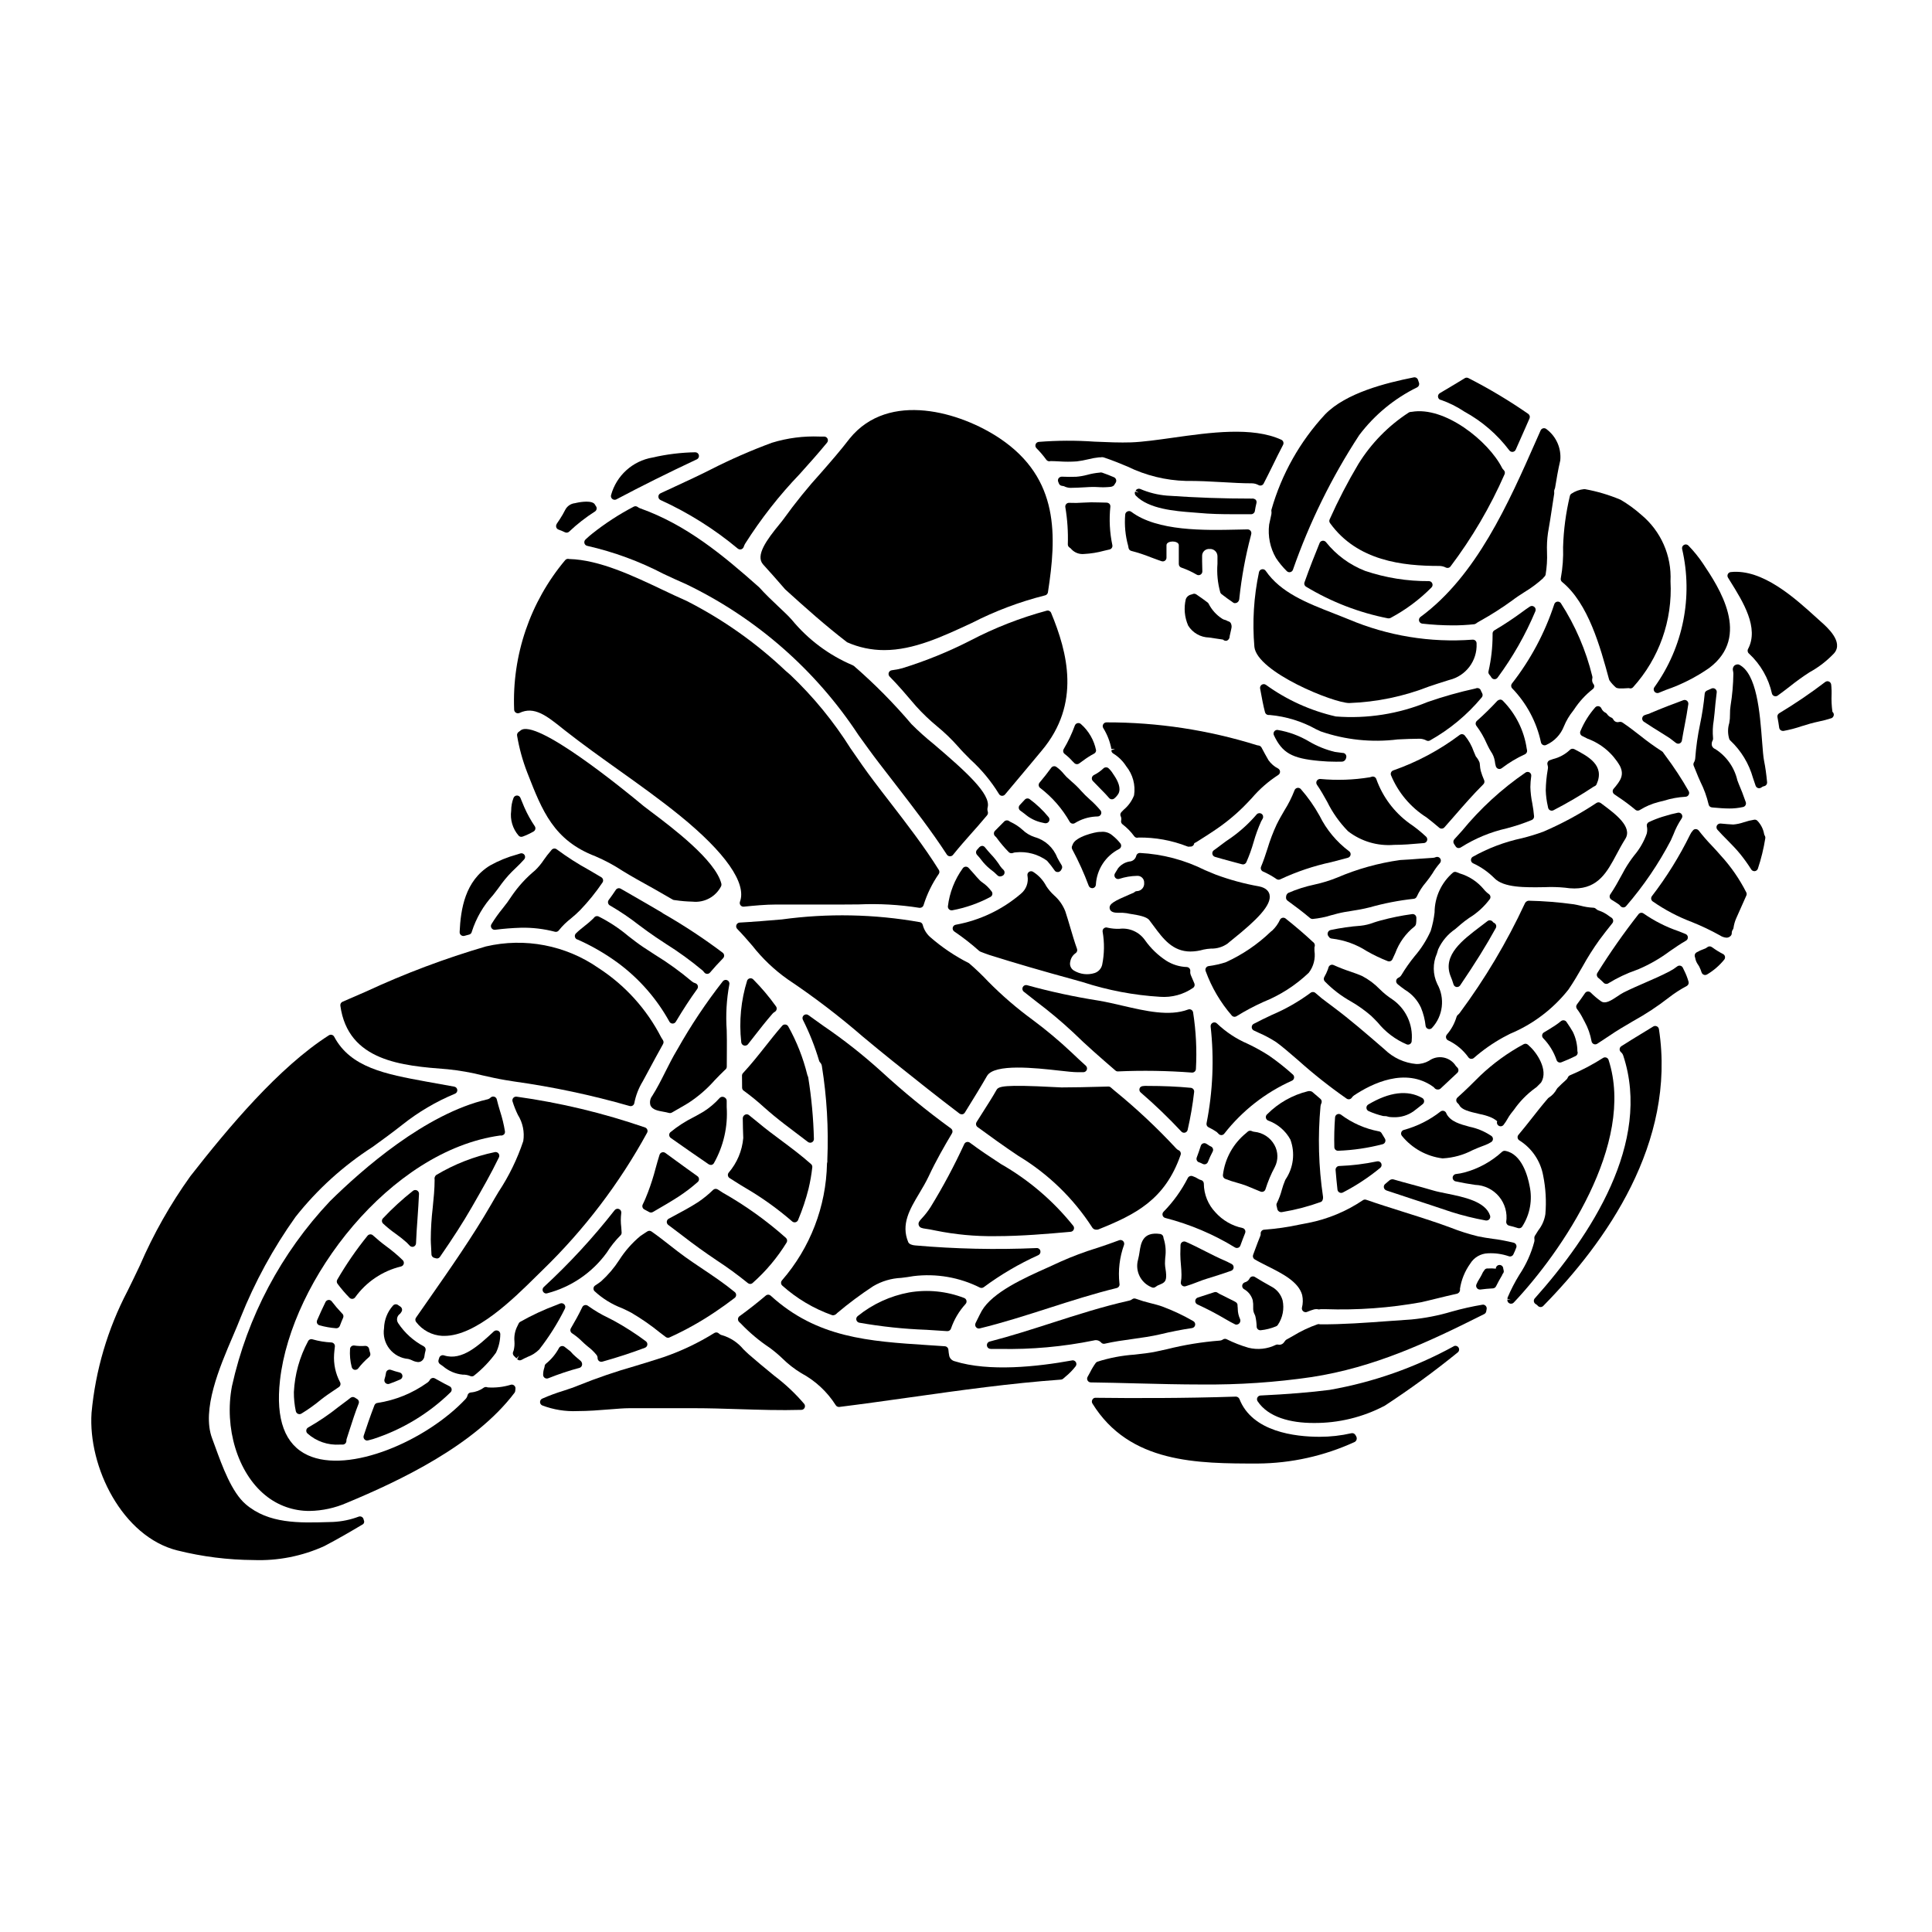 <?xml version="1.0" encoding="UTF-8"?>
<!-- Uploaded to: SVG Repo, www.svgrepo.com, Generator: SVG Repo Mixer Tools -->
<svg fill="#000000" width="800px" height="800px" version="1.1" viewBox="144 144 512 512" xmlns="http://www.w3.org/2000/svg">
 <g>
  <path d="m509.63 406.13c-1.367-1.414-2.957-2.598-4.703-3.5-0.762-0.348-1.785-0.703-2.926-1.102-1.555-0.512-3.082-1.102-4.574-1.773-0.246-0.117-0.531-0.125-0.785-0.02-0.254 0.102-0.457 0.309-0.551 0.562-0.074 0.199-0.137 0.406-0.191 0.609-0.258 0.699-0.574 1.375-0.949 2.019-0.211 0.363-0.164 0.824 0.113 1.137 2.043 2.102 4.387 3.898 6.945 5.328 1.91 1.102 3.711 2.383 5.371 3.828 0.531 0.496 1.109 1.102 1.73 1.746l0.004 0.004c2.062 2.555 4.723 4.559 7.75 5.832 0.086 0.023 0.18 0.039 0.27 0.039 0.273 0 0.531-0.113 0.715-0.309 0.184-0.195 0.281-0.461 0.266-0.73 0.395-4.32-1.578-8.52-5.156-10.973-1.199-0.781-2.316-1.684-3.328-2.699z"/>
  <path d="m536.41 348.27c-0.113-0.484-0.184-0.977-0.215-1.473l-0.051-0.508c-0.008-0.09-0.031-0.18-0.066-0.262-0.234-0.574-0.562-1.105-0.969-1.574-0.184-0.395-0.363-0.836-0.543-1.273-0.543-1.574-1.363-3.031-2.43-4.312-0.344-0.359-0.902-0.406-1.301-0.109-5.352 4.027-11.289 7.199-17.609 9.41-0.504 0.176-0.777 0.719-0.617 1.227 1.906 4.633 5.207 8.555 9.445 11.23 1.133 0.891 2.266 1.777 3.344 2.719v0.004c0.406 0.355 1.023 0.316 1.383-0.086 0.887-0.996 1.773-2.019 2.672-3.047 2.449-2.812 4.984-5.727 7.652-8.375v-0.004c0.285-0.281 0.371-0.711 0.211-1.082-0.359-0.805-0.664-1.633-0.906-2.484z"/>
  <path d="m518.84 389.54c0.469-0.359 0.512-0.898 0.512-2.316-0.004-0.281-0.121-0.551-0.332-0.738-0.211-0.191-0.5-0.281-0.789-0.238-2.82 0.379-5.617 0.949-8.367 1.695-0.641 0.164-1.262 0.371-1.891 0.574h0.004c-1.09 0.418-2.227 0.691-3.387 0.812-2.68 0.195-5.344 0.578-7.973 1.141-0.359 0.086-0.645 0.359-0.746 0.715-0.105 0.355-0.012 0.746 0.25 1.016 0.164 0.316 0.488 0.523 0.844 0.535 3.32 0.387 6.504 1.535 9.305 3.352 1.773 1.008 3.613 1.887 5.512 2.633 0.109 0.039 0.223 0.059 0.34 0.059 0.379 0.004 0.723-0.215 0.883-0.559 0.27-0.555 0.508-1.09 0.738-1.602h0.004c1.016-2.781 2.777-5.231 5.094-7.078z"/>
  <path d="m478.41 361.34c0.082-0.141 0.164-0.285 0.234-0.43h0.004c0.215-0.438 0.078-0.969-0.324-1.242-0.402-0.277-0.945-0.219-1.277 0.137-1.965 2.301-4.203 4.356-6.664 6.117-0.914 0.582-1.879 1.309-2.883 2.059-0.594 0.449-1.18 0.906-1.824 1.348l0.004-0.004c-0.305 0.219-0.457 0.594-0.395 0.961 0.059 0.371 0.324 0.672 0.68 0.785 1.387 0.422 2.805 0.789 4.231 1.18 0.977 0.266 1.969 0.527 2.934 0.789v-0.004c0.086 0.027 0.176 0.043 0.27 0.043 0.383 0 0.73-0.223 0.891-0.574 0.773-1.746 1.422-3.547 1.941-5.387 0.531-1.871 1.199-3.703 2-5.477z"/>
  <path d="m521.92 377.79c0.598-0.738 1.16-1.504 1.68-2.301 0.578-0.984 1.25-1.918 2.004-2.777 0.293-0.336 0.324-0.832 0.07-1.203-0.25-0.367-0.719-0.523-1.141-0.371-0.242 0.109-0.504 0.176-0.77 0.195-1.152 0.059-2.398 0.152-3.688 0.25-1.574 0.121-3.246 0.25-5.012 0.332-5.746 0.805-11.359 2.367-16.695 4.652-1.961 0.797-3.992 1.418-6.062 1.863-2.375 0.504-4.691 1.242-6.918 2.207-0.355 0.234-0.57 0.633-0.566 1.059-0.074 0.379 0.078 0.77 0.395 0.992 1.941 1.418 4 2.945 5.965 4.613h-0.004c0.18 0.152 0.402 0.234 0.637 0.238h0.051c1.66-0.16 3.301-0.488 4.891-0.984 1.129-0.312 2.293-0.625 3.477-0.84 0.684-0.121 1.332-0.219 1.969-0.324 1.555-0.246 3.023-0.484 4.723-0.922v0.004c3.84-1.086 7.762-1.848 11.727-2.281 0.371-0.035 0.691-0.273 0.828-0.621 0.629-1.371 1.453-2.644 2.441-3.781z"/>
  <path d="m482.29 376.96c0.164 0.113 0.359 0.172 0.559 0.172 0.16 0 0.316-0.039 0.461-0.113 4.316-2.023 8.852-3.547 13.512-4.547 1.523-0.395 3.004-0.789 4.398-1.16 0.363-0.105 0.641-0.41 0.703-0.785 0.059-0.387-0.117-0.766-0.445-0.973-3.289-2.469-5.949-5.672-7.773-9.355-1.406-2.543-3.082-4.926-4.996-7.109-0.234-0.25-0.582-0.359-0.918-0.289-0.336 0.07-0.613 0.312-0.727 0.633-0.723 1.867-1.625 3.656-2.691 5.352-0.688 1.18-1.398 2.398-2.051 3.731-0.961 2.07-1.77 4.203-2.426 6.387-0.512 1.574-1.043 3.219-1.699 4.769v0.004c-0.211 0.496 0.02 1.07 0.516 1.285 1.254 0.547 2.453 1.219 3.578 2z"/>
  <path d="m507.52 349.84c-0.195 0.055-0.395 0.113-0.465 0.141-4.352 0.715-8.773 0.867-13.164 0.453-0.375-0.02-0.734 0.168-0.93 0.492-0.191 0.328-0.172 0.738 0.047 1.051 0.977 1.398 1.852 2.965 2.695 4.481v-0.004c1.418 2.887 3.285 5.531 5.535 7.828 3.473 2.688 7.824 3.981 12.199 3.617 2.363 0 4.746-0.195 6.938-0.395l0.961-0.082 0.004 0.004c0.387-0.031 0.723-0.289 0.848-0.66 0.129-0.367 0.023-0.777-0.262-1.043-1.398-1.309-2.898-2.508-4.484-3.578-4-2.93-7.031-6.992-8.699-11.664-0.078-0.25-0.25-0.457-0.477-0.574-0.23-0.121-0.5-0.145-0.746-0.066z"/>
  <path d="m491.93 393.62c-2.141-2-4.508-4.031-7.231-6.203-0.234-0.184-0.535-0.254-0.824-0.191-0.293 0.062-0.539 0.254-0.668 0.523-0.48 1.039-1.148 1.98-1.969 2.777l-0.484 0.395c-3.488 3.359-7.527 6.094-11.938 8.094-1.469 0.473-2.977 0.809-4.504 1.008-0.309 0.035-0.582 0.215-0.734 0.48-0.156 0.27-0.176 0.594-0.051 0.879 1.57 4.312 3.922 8.305 6.93 11.77 0.184 0.199 0.445 0.309 0.715 0.309 0.191 0 0.379-0.055 0.535-0.16 2.293-1.418 4.676-2.684 7.133-3.789 4.453-1.789 8.523-4.41 11.996-7.719 1.273-1.652 1.816-3.75 1.508-5.812v-0.941c0.105-0.227 0.133-0.48 0.082-0.723-0.07-0.289-0.25-0.539-0.496-0.695z"/>
  <path d="m549.37 348.71c-0.324-0.199-0.734-0.199-1.055 0-6.336 4.34-12.02 9.555-16.887 15.488l-2.016 2.223v0.004c-0.301 0.332-0.34 0.832-0.09 1.207l0.449 0.68c0.145 0.227 0.379 0.379 0.641 0.426 0.059 0.004 0.117 0.004 0.176 0 0.207 0 0.41-0.062 0.578-0.184 3.723-2.359 7.824-4.062 12.125-5.031 2.258-0.59 4.477-1.328 6.637-2.211 0.395-0.16 0.645-0.555 0.617-0.98-0.098-1.164-0.258-2.32-0.477-3.469-0.293-1.414-0.461-2.848-0.504-4.289 0.012-0.973 0.09-1.945 0.23-2.91 0.051-0.371-0.113-0.742-0.426-0.953z"/>
  <path d="m452.44 472.42c-0.07-0.164-0.109-0.34-0.121-0.52-0.047-0.453-0.395-0.816-0.844-0.883-4.625-0.66-5.117 2.363-5.484 4.769h0.004c-0.098 0.68-0.23 1.355-0.395 2.019-0.848 2.984 0.676 6.129 3.543 7.312 0.359 0.211 0.816 0.172 1.133-0.102 0.145-0.121 0.305-0.23 0.473-0.32 0.285-0.137 0.52-0.234 0.719-0.316 1.18-0.469 1.641-0.926 1.574-2.547-0.023-0.52-0.078-1.039-0.168-1.551-0.082-0.457-0.133-0.918-0.145-1.383 0-0.492 0.035-1.035 0.07-1.602 0.234-1.633 0.113-3.297-0.359-4.879z"/>
  <path d="m530.5 427.59c-0.004-0.281-0.129-0.547-0.34-0.73-0.117-0.105-0.227-0.219-0.324-0.336-0.723-1.176-1.902-1.992-3.258-2.262-1.352-0.27-2.754 0.039-3.871 0.848-1.031 0.594-2.203 0.895-3.391 0.863-3.148-0.285-6.102-1.645-8.367-3.848l-0.656-0.57c-4.328-3.738-8.398-7.273-12.945-10.672-0.48-0.371-0.957-0.723-1.43-1.074v0.004c-1.152-0.828-2.258-1.715-3.312-2.664-0.363-0.332-0.914-0.348-1.297-0.039-3.18 2.352-6.629 4.316-10.273 5.859-1.648 0.789-3.273 1.547-4.797 2.363v-0.004c-0.328 0.176-0.527 0.52-0.52 0.891s0.223 0.707 0.555 0.867l1.34 0.629c1.605 0.691 3.148 1.52 4.613 2.477 1.496 1.074 3.5 2.801 5.82 4.805 4.07 3.648 8.359 7.043 12.844 10.164 0.453 0.297 1.062 0.172 1.363-0.281 0.16-0.242 0.371-0.449 0.613-0.609 4.668-3.106 13.59-7.527 20.945-2.266h-0.004c0.168 0.113 0.312 0.258 0.43 0.422 0.211 0.203 0.496 0.312 0.789 0.305 0.312 0.016 0.617-0.109 0.828-0.34 1.438-1.363 2.875-2.719 4.328-4.055h0.004c0.207-0.191 0.32-0.465 0.312-0.746z"/>
  <path d="m456.33 448.82c-0.258-0.121-0.488-0.297-0.672-0.516-5.062-5.453-10.5-10.547-16.27-15.246l-1.02-0.875c-0.184-0.164-0.422-0.246-0.664-0.238l-2.16 0.055c-3.469 0.09-6.891 0.18-10.234 0.18-0.234 0-0.93-0.039-1.898-0.09-13.473-0.711-14.77-0.195-15.316 0.742-1.117 1.969-2.336 3.859-3.504 5.699-0.602 0.941-1.203 1.883-1.789 2.824v0.008c-0.27 0.438-0.16 1.008 0.254 1.312 3.356 2.457 6.992 5.086 10.82 7.641h-0.004c7.918 4.769 14.633 11.289 19.633 19.059 0.234 0.324 0.613 0.512 1.012 0.496 0.074 0.004 0.145 0.004 0.215 0 0.125 0 0.25-0.023 0.367-0.07 9.812-3.938 17.648-7.871 21.766-19.723 0.184-0.496-0.051-1.051-0.535-1.258z"/>
  <path d="m409.21 452.45c-2.891-1.902-5.613-3.695-8.191-5.633h0.004c-0.238-0.176-0.539-0.238-0.828-0.168-0.285 0.07-0.527 0.266-0.652 0.531-2.641 5.734-5.617 11.309-8.918 16.688-0.703 1.105-1.508 2.137-2.406 3.09-0.523 0.57-0.98 1.062-0.73 1.754 0.246 0.691 0.879 0.789 1.84 0.93 0.578 0.082 1.418 0.203 2.566 0.461h-0.004c5.234 1.066 10.566 1.566 15.906 1.492 6.91 0 13.844-0.613 19.941-1.156h-0.004c0.352-0.031 0.656-0.246 0.805-0.562 0.148-0.32 0.117-0.691-0.082-0.98-5.316-6.648-11.848-12.23-19.246-16.445z"/>
  <path d="m460.93 427.31c0.281-5.016 0.031-10.051-0.746-15.02-0.047-0.289-0.219-0.543-0.477-0.691-0.254-0.145-0.562-0.172-0.836-0.07-5 1.883-11.289 0.395-17.379-1.008-2.109-0.492-4.289-1-6.356-1.348-6.387-1-12.715-2.363-18.945-4.086-0.449-0.129-0.93 0.078-1.141 0.496-0.215 0.418-0.109 0.93 0.258 1.223 1.137 0.91 2.289 1.805 3.441 2.703 3.356 2.527 6.578 5.227 9.652 8.094 3.461 3.387 7.117 6.574 11.195 10.094l-0.004-0.004c0.184 0.168 0.426 0.254 0.672 0.242 6.527-0.289 13.07-0.188 19.586 0.309h0.094c0.523 0 0.957-0.41 0.984-0.938z"/>
  <path d="m457.78 444.19c0.086 0 0.172-0.012 0.254-0.031 0.352-0.094 0.625-0.375 0.703-0.73 0.762-3.316 1.336-6.672 1.723-10.055 0.031-0.262-0.047-0.527-0.215-0.73-0.164-0.203-0.406-0.336-0.668-0.363-3.543-0.34-7.348-0.504-11.598-0.504-0.754 0-1.715-0.07-1.969 0.645-0.145 0.383-0.039 0.816 0.27 1.082 3.781 3.262 7.383 6.723 10.793 10.371 0.184 0.199 0.438 0.312 0.707 0.316z"/>
  <path d="m405.03 368.56c-0.176-0.238-0.449-0.383-0.742-0.395-0.281 0.031-0.539 0.152-0.746 0.348l-0.633 0.707c-0.336 0.383-0.324 0.957 0.02 1.328 0.395 0.395 0.738 0.852 1.098 1.301v-0.004c0.695 0.934 1.504 1.773 2.41 2.5 0.684 0.488 1.324 1.039 1.91 1.641 0.184 0.18 0.434 0.281 0.691 0.277 0.137-0.004 0.27-0.031 0.395-0.078 0.172-0.047 0.336-0.133 0.473-0.25 0.195-0.184 0.309-0.438 0.312-0.707 0.008-0.266-0.098-0.523-0.289-0.715-0.316-0.285-0.598-0.605-0.844-0.953-0.738-1.164-1.594-2.254-2.551-3.25-0.52-0.578-1.023-1.148-1.504-1.75z"/>
  <path d="m464.89 395.39c1.582 0.047 3.141-0.422 4.434-1.336 0.199-0.191 0.672-0.57 1.316-1.086 6.367-5.117 10.469-9.133 9.793-11.922-0.184-0.758-0.812-1.75-2.754-2.144h-0.004c-3.91-0.691-7.75-1.734-11.473-3.113-0.941-0.395-1.895-0.789-2.859-1.18v-0.004c-5.383-2.707-11.273-4.262-17.289-4.566-0.438 0.008-0.816 0.305-0.93 0.727-0.191 0.883-0.961 1.523-1.867 1.551-1.168 0.219-2.219 0.852-2.953 1.781-0.297 0.457-0.562 0.914-0.836 1.371-0.211 0.359-0.18 0.809 0.086 1.133 0.266 0.32 0.703 0.438 1.094 0.297 1.516-0.492 3.098-0.758 4.688-0.789 0.504-0.035 0.996 0.145 1.355 0.496 0.355 0.352 0.547 0.84 0.523 1.34 0.059 0.555-0.117 1.113-0.484 1.531-0.367 0.422-0.898 0.672-1.457 0.684-0.281 0.008-0.547 0.141-0.727 0.359-0.277 0.129-0.715 0.316-1.23 0.535-3.992 1.711-5.477 2.477-5.234 3.719 0.207 1.082 1.551 1.109 2.207 1.121 0.77-0.043 1.543-0.008 2.305 0.109 0.395 0.094 0.898 0.176 1.445 0.266 1.512 0.246 3.797 0.621 4.519 1.555 0.395 0.535 0.816 1.074 1.203 1.605 2.457 3.32 4.977 6.734 9.758 6.734v-0.004c1.16-0.012 2.312-0.184 3.422-0.512 0.645-0.137 1.293-0.223 1.949-0.258z"/>
  <path d="m461.75 452.01c0.344 0.129 0.68 0.281 1.004 0.449 0.137 0.066 0.285 0.102 0.438 0.102 0.121 0 0.242-0.023 0.359-0.066 0.258-0.102 0.461-0.309 0.562-0.57 0.367-0.941 0.789-1.863 1.262-2.754 0.133-0.258 0.148-0.559 0.035-0.824-0.109-0.266-0.328-0.469-0.602-0.562-0.07-0.023-0.137-0.055-0.199-0.094-0.215-0.156-0.438-0.293-0.656-0.426l-0.262-0.16c-0.258-0.164-0.578-0.199-0.863-0.094-0.289 0.105-0.508 0.336-0.602 0.629-0.336 1.055-0.695 2.086-1.082 3.117-0.094 0.25-0.082 0.523 0.035 0.766 0.113 0.238 0.32 0.422 0.57 0.508z"/>
  <path d="m403.52 396.02c0.09 0.078 0.191 0.141 0.301 0.184 0.746 0.293 1.516 0.586 2.394 0.883 6.844 2.156 14.027 4.246 22.594 6.586l2.117 0.594h-0.004c6.644 2.168 13.535 3.477 20.508 3.898 3.129 0.234 6.246-0.617 8.816-2.418 0.332-0.277 0.441-0.738 0.273-1.133l-0.262-0.617c-0.203-0.492-0.414-0.988-0.641-1.496v-0.004c-0.16-0.355-0.223-0.754-0.176-1.145 0.027-0.262-0.051-0.523-0.223-0.727-0.168-0.203-0.414-0.328-0.676-0.352-1.926-0.062-3.801-0.633-5.434-1.656-2.227-1.449-4.16-3.309-5.691-5.484-1.543-2.188-4.172-3.336-6.828-2.984-1.012 0.023-2.023-0.07-3.012-0.289-0.395-0.168-0.855-0.066-1.141 0.254-0.188 0.219-0.27 0.504-0.227 0.789 0.508 2.902 0.469 5.875-0.117 8.762-0.23 1.02-0.977 1.848-1.965 2.188-1.852 0.598-3.871 0.359-5.531-0.648-0.812-0.484-1.203-1.449-0.961-2.363 0.145-0.898 0.648-1.703 1.395-2.227 0.383-0.246 0.547-0.723 0.395-1.148-0.66-1.836-1.23-3.769-1.781-5.641-0.43-1.461-0.859-2.914-1.328-4.328-0.645-1.641-1.672-3.098-3-4.254-0.773-0.711-1.457-1.516-2.031-2.394-0.816-1.574-2.039-2.898-3.543-3.836-0.344-0.195-0.77-0.168-1.082 0.07-0.316 0.234-0.457 0.637-0.363 1.02 0.324 1.77-0.336 3.578-1.719 4.723-4.941 4.238-10.918 7.082-17.32 8.242-0.387 0.078-0.695 0.379-0.773 0.77-0.082 0.391 0.082 0.789 0.41 1.012 2.32 1.574 4.535 3.301 6.625 5.172z"/>
  <path d="m400.68 373.99c-0.207-0.219-0.5-0.332-0.801-0.309-0.301 0.023-0.574 0.184-0.742 0.438-2.144 2.969-3.5 6.438-3.938 10.074-0.02 0.309 0.105 0.605 0.336 0.809 0.23 0.207 0.543 0.289 0.848 0.23 3.527-0.656 6.934-1.852 10.102-3.543 0.254-0.141 0.434-0.383 0.492-0.664 0.055-0.277-0.016-0.566-0.188-0.789-0.375-0.496-0.785-0.965-1.234-1.398-0.328-0.312-0.68-0.598-1.055-0.855-0.301-0.199-0.586-0.43-0.844-0.684-0.582-0.59-1.121-1.223-1.656-1.848-0.461-0.496-0.883-0.988-1.32-1.461z"/>
  <path d="m468.7 456.41c0.988 0.395 2.004 0.73 3.035 1.004 0.836 0.238 1.672 0.48 2.484 0.789 0.211 0.078 1.066 0.434 1.992 0.82l1.844 0.762v-0.004c0.258 0.105 0.551 0.098 0.801-0.023 0.254-0.125 0.441-0.348 0.516-0.617 0.637-2.031 1.461-3.996 2.469-5.867 0.945-1.84 0.906-4.031-0.098-5.84-1.09-1.973-3.078-3.277-5.32-3.492-0.234-0.016-0.461-0.078-0.672-0.188-0.379-0.191-0.836-0.117-1.137 0.184-0.125 0.125-0.258 0.246-0.395 0.355-3.406 2.758-5.606 6.734-6.133 11.09-0.047 0.441 0.199 0.859 0.613 1.027z"/>
  <path d="m482.5 464.42c0.074 0.289 0.262 0.535 0.52 0.68 0.168 0.094 0.355 0.145 0.543 0.141 0.113 0 0.227-0.016 0.336-0.051 3.457-0.574 6.852-1.465 10.148-2.66 0.457-0.164 0.656-0.941 0.562-1.418-1.176-7.93-1.398-15.969-0.66-23.949 0.031-0.266 0.105-0.523 0.219-0.766 0.199-0.402 0.102-0.887-0.238-1.18l-2.199-1.883c-0.336-0.188-0.73-0.242-1.105-0.152-4.102 1.004-7.848 3.121-10.824 6.117-0.262 0.219-0.387 0.562-0.336 0.898 0.055 0.34 0.277 0.625 0.594 0.758 2.516 0.902 4.617 2.695 5.902 5.039 1.309 3.531 0.828 7.481-1.293 10.594l-0.109 0.238-0.004 0.004c-0.34 0.809-0.629 1.641-0.859 2.488-0.316 1.207-0.754 2.375-1.305 3.492-0.121 0.219-0.156 0.477-0.094 0.723l0.07 0.273v-0.004c0.059 0.203 0.102 0.41 0.133 0.617z"/>
  <path d="m525.13 395.59c0.992-2.184 2.57-4.047 4.555-5.394 0.492-0.418 0.969-0.82 1.395-1.203l-0.004-0.004c0.719-0.609 1.473-1.184 2.25-1.719 2.152-1.312 4.035-3.031 5.535-5.059 0.238-0.43 0.117-0.965-0.277-1.254-0.52-0.371-0.984-0.812-1.383-1.309-1.66-1.996-3.879-3.453-6.371-4.188l-0.84-0.332c-0.301-0.125-0.645-0.09-0.914 0.098-3.094 2.648-4.883 6.512-4.898 10.586-0.191 1.66-0.535 3.301-1.027 4.898-1.078 2.414-2.504 4.664-4.234 6.668-1.301 1.594-2.484 3.277-3.543 5.039-0.191 0.316-0.48 0.566-0.82 0.715-0.289 0.137-0.496 0.41-0.547 0.73-0.051 0.316 0.055 0.641 0.289 0.867 0 0 0.172 0.168 0.195 0.184 0.633 0.512 1.234 0.957 1.812 1.379 1.871 1.113 3.356 2.769 4.266 4.746 0.637 1.543 1.055 3.172 1.23 4.832 0.051 0.383 0.32 0.703 0.691 0.816 0.09 0.031 0.188 0.043 0.285 0.043 0.285 0 0.551-0.121 0.738-0.336 2.914-3.168 3.473-7.848 1.387-11.617-1.211-2.543-1.25-5.488-0.109-8.062z"/>
  <path d="m537.37 447.54c0.641-0.223 1.254-0.52 1.828-0.887 0.277-0.18 0.449-0.492 0.449-0.824s-0.172-0.641-0.449-0.82c-0.105-0.074-0.23-0.152-0.215-0.129v-0.004c-1.68-1.094-3.547-1.863-5.512-2.269-2.57-0.695-5-1.359-6.102-3.383 0-0.035-0.102-0.25-0.117-0.285v0.004c-0.121-0.27-0.359-0.473-0.645-0.547-0.285-0.078-0.594-0.02-0.832 0.152-2.883 2.266-6.191 3.926-9.73 4.894-0.332 0.082-0.598 0.328-0.699 0.656-0.105 0.328-0.031 0.684 0.195 0.941 2.672 3.277 6.504 5.406 10.699 5.938h0.152c2.75-0.152 5.438-0.895 7.875-2.18 1.008-0.434 2.023-0.887 3.102-1.258z"/>
  <path d="m466.78 444.32 0.195 0.199v0.004c0.188 0.184 0.438 0.289 0.699 0.289h0.059c0.285-0.02 0.547-0.16 0.719-0.391 4.738-6.055 10.875-10.863 17.891-14.012 0.316-0.125 0.543-0.41 0.598-0.746 0.059-0.336-0.066-0.676-0.324-0.902-1.996-1.801-4.109-3.477-6.32-5.012-1.824-1.172-3.723-2.223-5.68-3.148-2.996-1.289-5.738-3.102-8.098-5.356-0.289-0.305-0.746-0.391-1.129-0.207-0.379 0.18-0.602 0.582-0.559 1 0.953 8.547 0.59 17.191-1.082 25.629-0.09 0.441 0.129 0.887 0.535 1.082 0.754 0.355 1.48 0.773 2.164 1.246 0.121 0.102 0.227 0.215 0.332 0.324z"/>
  <path d="m433.36 350.11c-0.055 0.309 0.035 0.621 0.25 0.852 0.578 0.621 1.18 1.219 1.758 1.812 0.883 0.895 1.758 1.77 2.555 2.707v-0.004c0.168 0.203 0.41 0.324 0.672 0.344h0.074c0.238 0 0.465-0.082 0.645-0.234 0.434-0.355 0.805-0.789 1.09-1.273 0.758-1.461-0.195-3.418-1.145-4.816l-0.293-0.434c-0.336-0.562-0.754-1.07-1.238-1.512-0.387-0.297-0.93-0.273-1.285 0.055-0.758 0.723-1.621 1.328-2.559 1.797-0.273 0.141-0.469 0.402-0.523 0.707z"/>
  <path d="m438.8 365.4c-0.844-0.742-1.969-1.086-3.082-0.938h-0.348c-0.945 0-6.418 1.219-7.113 3.383 0 0.047-0.117 0.25-0.125 0.301v-0.004c-0.145 0.297-0.137 0.645 0.023 0.934 1.676 3.121 3.133 6.352 4.367 9.668 0.148 0.379 0.512 0.625 0.914 0.629 0.055 0.004 0.105 0.004 0.16 0 0.457-0.074 0.801-0.461 0.82-0.922 0.219-4.016 2.555-7.613 6.133-9.445 0.273-0.129 0.473-0.371 0.543-0.664 0.066-0.293 0-0.602-0.184-0.836-0.617-0.785-1.324-1.492-2.109-2.106z"/>
  <path d="m480.17 345.47c-0.621-1.059-1.238-2.195-1.863-3.387v0.004c-0.168-0.289-0.457-0.48-0.785-0.523-0.133-0.023-0.277-0.039-0.395-0.066v-0.004c-12.918-4.039-26.375-6.086-39.91-6.059-0.355 0.004-0.68 0.195-0.852 0.504-0.18 0.305-0.18 0.68 0 0.988 1.062 1.707 1.797 3.598 2.172 5.574l0.973-0.062-0.984 0.395c0 0.355 0.195 0.684 0.504 0.859 1.391 0.852 2.57 2.016 3.441 3.394 1.738 2.152 2.488 4.938 2.07 7.672-0.562 1.465-1.484 2.762-2.684 3.769l-0.672 0.684-0.004 0.004c-0.309 0.316-0.367 0.797-0.145 1.18 0.133 0.316 0.164 0.668 0.09 1.004-0.109 0.383 0.027 0.797 0.344 1.043 1.18 0.895 2.219 1.953 3.094 3.148 0.18 0.266 0.484 0.426 0.805 0.426 0.121-0.008 0.238-0.031 0.352-0.059 4.43-0.059 8.828 0.742 12.949 2.359 0.117 0.047 0.246 0.07 0.371 0.07 0.043 0 0.281-0.031 0.328-0.035 0.535 0.07 1.027-0.301 1.113-0.832v-0.059c0.168-0.074 0.332-0.156 0.492-0.25l1.066-0.672c1.18-0.75 2.391-1.512 3.543-2.293v-0.004c2.824-1.855 5.461-3.981 7.871-6.352 0.789-0.789 1.574-1.613 2.312-2.41 2.016-2.359 4.363-4.414 6.969-6.098 0.301-0.18 0.488-0.504 0.488-0.855 0-0.348-0.188-0.672-0.488-0.852-1.023-0.516-1.902-1.273-2.566-2.207z"/>
  <path d="m423.91 347.21c-0.438-0.277-1.016-0.164-1.32 0.254-0.977 1.336-2.016 2.664-3.098 3.938-0.172 0.203-0.254 0.473-0.223 0.738 0.027 0.266 0.164 0.508 0.375 0.672 3.188 2.43 5.848 5.477 7.828 8.961 0.125 0.23 0.344 0.402 0.598 0.473 0.254 0.066 0.527 0.035 0.754-0.098 1.641-1.02 3.5-1.621 5.426-1.75l0.625-0.027c0.375 0 0.715-0.211 0.879-0.543 0.168-0.336 0.133-0.734-0.09-1.031-0.883-1.066-1.848-2.059-2.891-2.965-0.809-0.711-1.574-1.473-2.289-2.273-0.785-0.891-1.633-1.719-2.539-2.481-0.438-0.395-0.875-0.789-1.301-1.18-0.238-0.234-0.484-0.52-0.742-0.82-0.57-0.715-1.242-1.344-1.992-1.867z"/>
  <path d="m415.58 355.91c-0.449 0.477-0.902 0.953-1.355 1.461-0.188 0.211-0.273 0.492-0.238 0.773 0.031 0.277 0.184 0.531 0.414 0.691 0.359 0.246 0.715 0.512 1.07 0.789l0.004-0.004c1.355 1.207 3.004 2.031 4.781 2.398l0.688 0.148c0.066 0.008 0.129 0.008 0.195 0 0.379 0 0.723-0.223 0.883-0.566 0.164-0.34 0.113-0.746-0.125-1.043-1.469-1.793-3.156-3.398-5.023-4.777-0.402-0.289-0.957-0.234-1.293 0.129z"/>
  <path d="m429.57 335.64c-0.336 0.07-0.609 0.309-0.727 0.633-0.789 2.168-1.781 4.262-2.957 6.246-0.258 0.438-0.141 0.996 0.27 1.293 0.734 0.562 1.414 1.195 2.031 1.891l0.199 0.191c0.086 0.086 0.18 0.172 0.266 0.27v-0.004c0.324 0.387 0.891 0.465 1.309 0.184 0.363-0.246 0.727-0.508 1.094-0.789 0.906-0.684 1.867-1.293 2.867-1.828 0.34-0.168 0.555-0.512 0.551-0.887-0.535-2.684-1.938-5.117-3.984-6.926-0.238-0.246-0.586-0.348-0.918-0.273z"/>
  <path d="m411.41 361.58c-0.395-0.273-0.93-0.227-1.27 0.109l-2.461 2.484c-0.188 0.195-0.293 0.461-0.285 0.734 0.012 0.273 0.133 0.527 0.34 0.707 0.16 0.125 0.301 0.273 0.41 0.445 0.969 1.332 2.031 2.586 3.188 3.758 0.277 0.285 0.695 0.375 1.066 0.238 0.25-0.105 0.516-0.16 0.785-0.172 2.945-0.312 5.902 0.477 8.293 2.223 0.742 0.844 1.434 1.73 2.074 2.656 0.18 0.223 0.457 0.348 0.746 0.328 0.062 0.004 0.129 0.004 0.191 0 0.371-0.078 0.676-0.34 0.812-0.695 0.242-0.328 0.258-0.773 0.039-1.117-0.445-0.699-0.816-1.379-1.16-2.023h-0.004c-1.016-2.641-3.223-4.648-5.949-5.41-1.215-0.391-2.328-1.051-3.246-1.934-0.938-0.852-2-1.551-3.148-2.074-0.148-0.074-0.289-0.16-0.422-0.258z"/>
  <path d="m499.92 343.55c-0.723-0.078-1.445-0.18-2.137-0.285v0.004c-2.406-0.578-4.715-1.508-6.848-2.758-2.574-1.535-5.406-2.578-8.363-3.07-0.348-0.035-0.691 0.121-0.891 0.41-0.203 0.289-0.234 0.664-0.086 0.984 2.203 4.703 4.789 6.168 12.023 6.816 1.48 0.145 2.965 0.215 4.449 0.211 0.535 0 1.09 0 1.664-0.02h0.004c0.438-0.066 0.801-0.371 0.945-0.789 0-0.043 0.09-0.297 0.098-0.344v0.004c0.055-0.273-0.004-0.559-0.168-0.781-0.164-0.227-0.414-0.371-0.691-0.402z"/>
  <path d="m253.2 504.5c0.504 0.262 1.051 0.418 1.617 0.465 0.273 0.004 0.543-0.066 0.785-0.199 0.512-0.309 0.84-0.848 0.891-1.441v-0.051c0.062-0.465 0.156-0.922 0.285-1.371 0.113-0.434-0.078-0.887-0.465-1.105-2.734-1.449-5.07-3.559-6.785-6.137-0.547-0.793-0.359-1.879 0.422-2.445 0.094-0.07 0.172-0.16 0.23-0.262 0.059-0.094 0.117-0.176 0.18-0.262 0.324-0.434 0.234-1.047-0.195-1.375-0.215-0.16-0.461-0.324-0.723-0.504h-0.004c-0.418-0.273-0.977-0.191-1.301 0.191-1.473 1.652-2.309 3.773-2.363 5.984-0.301 1.945 0.219 3.93 1.438 5.473 1.219 1.547 3.023 2.516 4.988 2.676 0.344 0.086 0.68 0.211 1 0.363z"/>
  <path d="m254.25 473.48c0.09-2.188 0.23-4.367 0.395-6.551 0.16-2.18 0.289-4.352 0.395-6.539v0.004c0.016-0.387-0.191-0.746-0.535-0.922s-0.758-0.133-1.059 0.105c-2.828 2.234-5.488 4.672-7.957 7.293-0.371 0.391-0.359 1.008 0.027 1.383 1.047 0.977 2.164 1.879 3.336 2.703 1.012 0.715 1.984 1.488 2.91 2.312l0.84 0.863h-0.004c0.188 0.188 0.438 0.289 0.699 0.293 0.121-0.004 0.242-0.023 0.355-0.066 0.352-0.156 0.586-0.496 0.598-0.879z"/>
  <path d="m247.61 507.03c-0.281-0.102-0.59-0.074-0.848 0.082-0.254 0.152-0.426 0.41-0.469 0.703-0.082 0.578-0.215 1.145-0.395 1.699-0.09 0.297-0.035 0.621 0.152 0.871 0.184 0.25 0.477 0.395 0.789 0.395 0.113 0 0.223-0.016 0.328-0.055 0.988-0.348 1.969-0.746 2.891-1.145h-0.004c0.391-0.168 0.629-0.559 0.598-0.98-0.035-0.422-0.328-0.773-0.738-0.879-0.77-0.188-1.551-0.414-2.305-0.691z"/>
  <path d="m231.05 488.5c-0.34 0.035-0.637 0.242-0.789 0.547-0.789 1.609-1.527 3.223-2.219 4.836-0.113 0.258-0.113 0.555 0 0.812 0.121 0.254 0.348 0.445 0.621 0.52 1.438 0.41 2.918 0.672 4.406 0.785h0.078c0.414 0 0.785-0.262 0.922-0.652 0.254-0.715 0.562-1.43 0.867-2.141 0.129-0.309 0.094-0.656-0.094-0.934-0.059-0.086-0.133-0.164-0.215-0.227-0.969-1.008-1.879-2.07-2.723-3.18-0.203-0.262-0.527-0.398-0.855-0.367z"/>
  <path d="m242.1 471.12c-0.273 0.02-0.527 0.148-0.699 0.363-2.973 3.668-5.652 7.559-8.02 11.641-0.191 0.336-0.172 0.758 0.055 1.074 0.973 1.305 2.035 2.547 3.172 3.711 0.188 0.195 0.445 0.305 0.715 0.305h0.055c0.289-0.016 0.555-0.16 0.727-0.391 2.945-4.098 7.254-7.004 12.156-8.191 0.348-0.078 0.625-0.336 0.727-0.68 0.102-0.344 0.008-0.711-0.238-0.969-1.355-1.324-2.801-2.543-4.332-3.66-1.242-0.914-2.434-1.895-3.574-2.934-0.195-0.191-0.469-0.289-0.742-0.27z"/>
  <path d="m225.63 499.46c-2.234 4.152-3.516 8.754-3.75 13.465-0.012 1.699 0.16 3.394 0.516 5.055 0.094 0.457 0.492 0.785 0.961 0.789 0.176-0.004 0.348-0.051 0.5-0.137 1.848-1.125 3.609-2.383 5.269-3.769 1.074-0.852 2.184-1.598 3.363-2.391l1.324-0.895-0.004 0.004c0.414-0.289 0.547-0.84 0.309-1.285-1.207-2.277-1.75-4.848-1.578-7.418 0.047-0.688 0.125-1.355 0.203-2.019h0.004c0.031-0.266-0.047-0.535-0.223-0.742-0.168-0.203-0.418-0.332-0.684-0.352-1.695-0.078-3.379-0.355-5.012-0.824-0.473-0.16-0.992 0.066-1.199 0.52z"/>
  <path d="m241.77 503.66c0.332-0.254 0.465-0.691 0.336-1.09-0.125-0.336-0.219-0.688-0.277-1.043-0.082-0.516-0.547-0.887-1.07-0.855-0.961 0.082-1.93 0.047-2.883-0.098-0.273-0.031-0.547 0.047-0.762 0.219-0.211 0.172-0.34 0.43-0.352 0.703-0.109 1.621 0.043 3.246 0.453 4.816 0.098 0.355 0.387 0.625 0.746 0.703 0.066 0.004 0.133 0.004 0.199 0 0.297 0 0.574-0.133 0.762-0.363 0.844-1.094 1.797-2.094 2.848-2.992z"/>
  <path d="m234.03 526.83h0.82c0.527-0.02 0.945-0.453 0.949-0.984-0.012-0.215 0.027-0.434 0.105-0.637l0.699-2.168c0.754-2.344 1.531-4.769 2.449-7.086 0.184-0.477-0.023-1.016-0.48-1.242-0.105-0.059-0.211-0.121-0.309-0.195l-0.23-0.148h-0.004c-0.336-0.211-0.762-0.199-1.086 0.027-0.188 0.129-0.371 0.277-0.543 0.422l-0.203 0.164c-0.789 0.586-1.609 1.199-2.438 1.824-2.543 2.035-5.242 3.867-8.074 5.481-0.277 0.148-0.469 0.422-0.512 0.73-0.043 0.312 0.062 0.625 0.289 0.844 2.34 2.106 5.43 3.176 8.566 2.969z"/>
  <path d="m241.32 525.74c0.078 0 0.156-0.008 0.23-0.023 0.465-0.109 0.91-0.223 1.328-0.355h-0.004c7.711-2.5 14.738-6.742 20.539-12.402 0.223-0.223 0.324-0.539 0.273-0.852-0.051-0.312-0.25-0.582-0.531-0.723-0.914-0.441-1.785-0.926-2.656-1.41l-1.254-0.691h-0.004c-0.473-0.246-1.059-0.074-1.32 0.395-0.18 0.32-0.434 0.59-0.742 0.785-3.894 2.773-8.383 4.598-13.109 5.324-0.379 0.027-0.707 0.273-0.844 0.629-1.105 2.863-2.059 5.676-2.844 8.055h0.004c-0.102 0.297-0.047 0.625 0.137 0.883 0.184 0.254 0.48 0.406 0.793 0.406z"/>
  <path d="m598.38 332.91c0.113-1.574 0.316-3.238 0.5-4.828l0.07-0.598v-0.004c0.043-0.359-0.117-0.711-0.414-0.918-0.293-0.211-0.68-0.238-1.004-0.078-0.395 0.195-0.789 0.371-1.152 0.516-0.352 0.141-0.594 0.469-0.617 0.844-0.258 2.707-0.668 5.398-1.223 8.062-0.637 2.996-1.066 6.035-1.289 9.094-0.035 0.379-0.152 0.742-0.352 1.066-0.152 0.273-0.168 0.605-0.039 0.891 0.203 0.449 0.395 0.918 0.656 1.609 0.297 0.789 0.699 1.703 1.129 2.656 0.949 1.891 1.668 3.887 2.152 5.945 0.074 0.438 0.438 0.77 0.879 0.805l0.457 0.043c1.344 0.117 2.703 0.242 4.086 0.242v0.004c1.25 0.008 2.5-0.121 3.719-0.395 0.277-0.062 0.516-0.242 0.648-0.496 0.133-0.25 0.152-0.547 0.055-0.812-0.164-0.426-0.316-0.859-0.473-1.289-0.297-0.84-0.598-1.68-0.961-2.492-0.27-0.613-0.523-1.289-0.789-1.988v-0.004c-0.789-3.41-2.883-6.379-5.836-8.266-0.41-0.145-0.738-0.465-0.898-0.871-0.133-0.484-0.066-1 0.191-1.43 0.098-0.188 0.133-0.402 0.102-0.609-0.148-1.562-0.09-3.133 0.176-4.676 0.078-0.664 0.16-1.352 0.227-2.023z"/>
  <path d="m399.49 487.97c-4.644-1.793-9.688-2.297-14.598-1.453-4.977 0.926-9.648 3.074-13.586 6.258-0.309 0.234-0.449 0.625-0.367 1 0.086 0.379 0.383 0.668 0.762 0.75 5.891 1.043 11.848 1.672 17.828 1.887 1.816 0.109 3.644 0.219 5.484 0.355h0.07c0.426 0 0.805-0.273 0.938-0.676 0.832-2.426 2.152-4.652 3.883-6.543 0.219-0.246 0.297-0.586 0.211-0.906-0.082-0.312-0.316-0.566-0.625-0.672z"/>
  <path d="m589.64 360.93c0.238-0.324 0.258-0.762 0.043-1.105-0.211-0.344-0.609-0.52-1.008-0.449-1.207 0.238-2.398 0.543-3.57 0.922l-0.613 0.18c-1.211 0.383-2.394 0.848-3.543 1.395-0.395 0.199-0.605 0.637-0.52 1.07 0.152 0.664 0.137 1.352-0.035 2.012-0.75 2.094-1.871 4.039-3.312 5.738-0.891 1.141-1.707 2.344-2.438 3.598l-0.672 1.234c-1.055 1.934-2.051 3.762-3.227 5.488h-0.004c-0.156 0.23-0.211 0.516-0.145 0.785 0.059 0.266 0.227 0.496 0.461 0.633 0.613 0.359 1.18 0.738 1.805 1.148 0.219 0.145 0.406 0.32 0.566 0.527 0.188 0.23 0.469 0.367 0.766 0.371 0.297 0 0.578-0.137 0.762-0.371 4.602-5.324 8.574-11.16 11.832-17.398 0.223-0.477 0.449-1 0.68-1.551h0.004c0.559-1.484 1.285-2.906 2.168-4.227z"/>
  <path d="m582.46 326.07c-0.238 0.297-0.285 0.703-0.113 1.047 0.168 0.344 0.52 0.555 0.898 0.551 0.129 0 0.254-0.027 0.371-0.074l1.934-0.789v0.004c4.055-1.395 7.894-3.344 11.414-5.793 11.195-8.426 2.531-21.398-1.629-27.625v-0.004c-1.145-1.711-2.441-3.32-3.879-4.797-0.301-0.328-0.789-0.406-1.18-0.191-0.387 0.207-0.59 0.645-0.5 1.078 2.945 12.68 0.277 26.016-7.316 36.594z"/>
  <path d="m404.7 485.12c4.508-3.344 9.363-6.191 14.48-8.5 0.418-0.203 0.641-0.668 0.531-1.121-0.098-0.465-0.52-0.785-0.992-0.75-10.75 0.473-21.52 0.238-32.242-0.703-0.707-0.059-1.555-0.316-1.785-0.867-1.969-4.723 0.395-8.699 2.914-12.914 0.875-1.465 1.777-2.981 2.519-4.559 1.898-4.07 4.176-8.023 6.156-11.352h-0.004c0.258-0.43 0.148-0.988-0.254-1.289-6.438-4.68-12.602-9.723-18.461-15.105-4.859-4.402-10.02-8.465-15.441-12.152-1.312-0.93-2.609-1.859-3.894-2.793h0.004c-0.367-0.27-0.871-0.25-1.219 0.043-0.348 0.293-0.445 0.785-0.242 1.191 1.762 3.488 3.203 7.133 4.309 10.879 0.047 0.16 0.129 0.301 0.246 0.418 0.266 0.27 0.434 0.621 0.484 0.996 1.309 8.195 1.793 16.504 1.441 24.797 0.039 0.34 0.008 0.684-0.09 1.012-0.227 11.387-4.441 22.336-11.91 30.938-0.18 0.191-0.273 0.453-0.262 0.715 0.008 0.266 0.129 0.516 0.324 0.691 3.848 3.445 8.332 6.109 13.203 7.836 0.074 0.027 0.152 0.039 0.23 0.039 0.359-0.02 0.695-0.172 0.945-0.426 0.066-0.07 0.129-0.141 0.199-0.203h0.004c3.027-2.551 6.203-4.918 9.512-7.086 2.258-1.332 4.805-2.086 7.422-2.203 1.043-0.125 2.121-0.262 3.25-0.469h0.004c6.055-0.746 12.199 0.316 17.652 3.062 0.32 0.129 0.688 0.082 0.965-0.125z"/>
  <path d="m476.49 492.32c0.066 0.141 0.129 0.281 0.176 0.43 0.223 0.934 0.34 1.887 0.359 2.848 0.027 0.523 0.457 0.934 0.984 0.93h0.086c1.398-0.141 2.769-0.488 4.07-1.031 0.199-0.074 0.367-0.211 0.48-0.391 1.289-1.91 1.742-4.262 1.254-6.516-0.453-1.594-1.555-2.926-3.035-3.672-1.457-0.789-2.914-1.664-4.328-2.523-0.238-0.141-0.523-0.176-0.789-0.094-0.27 0.078-0.488 0.273-0.605 0.527-0.242 0.492-0.688 0.852-1.215 0.992-0.148 0.047-0.281 0.125-0.395 0.227-0.234 0.207-0.359 0.508-0.336 0.816 0.023 0.312 0.191 0.594 0.453 0.758 1.133 0.629 1.969 1.676 2.332 2.918 0.121 0.648 0.164 1.309 0.129 1.969v0.41c0.016 0.488 0.145 0.973 0.379 1.402z"/>
  <path d="m489.38 491.52c0.172 0.145 0.391 0.223 0.617 0.223 0.137 0 0.27-0.027 0.395-0.082 0.586-0.254 1.188-0.469 1.801-0.641 0.43-0.117 0.883-0.117 1.312 0 0.078 0 0.449-0.062 0.523-0.078h1.141c8.57 0.297 17.148-0.324 25.582-1.863 1.332-0.312 2.652-0.633 3.981-0.957 1.801-0.441 3.609-0.883 5.438-1.289 0.531-0.18 0.844-0.727 0.734-1.277 0.367-2.402 1.297-4.688 2.711-6.664 1.004-1.66 2.785-2.699 4.723-2.754 1.859-0.094 3.715 0.168 5.473 0.766 0.477 0.191 1.016-0.016 1.242-0.473 0.301-0.605 0.547-1.211 0.766-1.789l0.004-0.004c0.098-0.258 0.082-0.547-0.043-0.793s-0.348-0.43-0.613-0.504c-1.844-0.461-3.715-0.812-5.598-1.047-1.355-0.195-2.691-0.395-3.938-0.664v-0.004c-2.469-0.605-4.894-1.379-7.262-2.316-1.016-0.375-2.035-0.746-3.074-1.105-3.102-1.066-6.223-2.051-9.344-3.031-3.301-1.039-6.606-2.082-9.891-3.223-0.285-0.102-0.602-0.062-0.859 0.102-4.375 2.957-9.297 5.008-14.48 6.031l-2.273 0.434c-3.106 0.676-6.254 1.129-9.422 1.363-0.266 0.008-0.52 0.129-0.695 0.328-0.176 0.199-0.262 0.465-0.242 0.73 0.023 0.191-0.004 0.391-0.086 0.566-0.496 1.203-0.953 2.441-1.41 3.672l-0.512 1.383c-0.16 0.441 0.012 0.934 0.414 1.18 1.012 0.602 2.195 1.18 3.441 1.82 3.836 1.922 8.188 4.098 9.156 7.652l-0.004-0.004c0.242 1.109 0.219 2.262-0.066 3.359-0.07 0.359 0.07 0.727 0.359 0.953z"/>
  <path d="m565.98 323.25c-1.676-6.898-4.504-13.469-8.359-19.434-0.223-0.289-0.59-0.43-0.949-0.367-0.359 0.059-0.656 0.316-0.77 0.664-2.492 7.609-6.293 14.723-11.223 21.031-0.289 0.371-0.273 0.895 0.035 1.246 3.84 3.961 6.492 8.922 7.652 14.316 0.051 0.309 0.25 0.57 0.531 0.711 0.133 0.066 0.285 0.102 0.434 0.102 0.16 0 0.316-0.039 0.453-0.113 2.156-0.969 3.84-2.754 4.688-4.957 0.605-1.465 1.418-2.836 2.41-4.066l0.285-0.395c1.332-2.027 2.981-3.828 4.883-5.332 0.238-0.156 0.395-0.41 0.43-0.695 0.035-0.273-0.059-0.551-0.254-0.75-0.273-0.418-0.363-0.934-0.246-1.422 0.051-0.176 0.051-0.363 0-0.539z"/>
  <path d="m511.41 459.48c2.473 0.828 4.949 1.645 7.426 2.457 3.238 1.062 6.481 2.125 9.715 3.223 3.019 0.957 6.094 1.719 9.207 2.281 0.062 0.008 0.129 0.008 0.191 0 0.281 0 0.547-0.121 0.734-0.328 0.23-0.262 0.309-0.625 0.203-0.957-1.207-3.769-6.969-4.941-11.602-5.875-1.344-0.273-2.613-0.527-3.543-0.812-1.863-0.559-3.75-1.066-5.637-1.574-1.637-0.441-3.273-0.883-4.891-1.359-0.383-0.055-0.773 0.062-1.059 0.324-0.344 0.297-0.703 0.609-1.066 0.906v-0.004c-0.281 0.227-0.414 0.586-0.348 0.941 0.062 0.352 0.312 0.641 0.652 0.758z"/>
  <path d="m525.43 293.98c0.609 0.004 1.207 0.152 1.746 0.43 0.133 0.062 0.277 0.094 0.426 0.094 0.305 0.008 0.594-0.129 0.785-0.367 5.711-7.562 10.523-15.762 14.336-24.438 0.18-0.391 0.086-0.859-0.238-1.148-0.18-0.16-0.324-0.355-0.43-0.574-3.578-7.051-15.164-16.402-23.98-14.828-0.121 0-0.23 0-0.359 0.035h-0.004c-0.148 0.023-0.289 0.082-0.414 0.168-5.387 3.5-9.93 8.148-13.309 13.609-2.824 4.742-5.367 9.645-7.617 14.684-0.145 0.32-0.109 0.691 0.098 0.977 7.254 10.07 19.293 11.359 28.961 11.359z"/>
  <path d="m479.42 295.27c-0.223-0.328-0.625-0.488-1.012-0.406-0.391 0.082-0.691 0.391-0.766 0.781-1.379 6.5-1.789 13.168-1.215 19.789 0.738 6.691 20.996 14.879 25.137 14.879h-0.004c7.254-0.258 14.414-1.742 21.172-4.391 1.734-0.574 3.504-1.18 5.344-1.727h0.004c4.398-1.059 7.43-5.086 7.231-9.609 0.023-0.289-0.078-0.578-0.285-0.785-0.211-0.203-0.496-0.305-0.789-0.285-11.203 0.84-22.445-1-32.793-5.371-1.238-0.512-2.5-1.004-3.754-1.492-7.344-2.859-14.281-5.574-18.27-11.383z"/>
  <path d="m494.46 287.31c-0.34 0.055-0.625 0.285-0.754 0.605-1.207 2.965-2.617 6.496-3.938 10.234l-0.023 0.066c-0.215 0.445-0.066 0.98 0.348 1.25 6.707 4.055 14.074 6.902 21.766 8.41 0.066 0.008 0.133 0.008 0.203 0 0.199 0 0.398-0.062 0.566-0.176 3.953-2.125 7.57-4.824 10.73-8.012 0.281-0.277 0.363-0.695 0.219-1.059-0.145-0.367-0.492-0.613-0.887-0.625-5.754 0.043-11.473-0.875-16.926-2.711-4.074-1.586-7.656-4.223-10.383-7.641-0.227-0.266-0.574-0.395-0.922-0.344z"/>
  <path d="m510.52 439.75c0.09 0.023 0.188 0.031 0.281 0.023 0.371-0.023 0.738 0.031 1.086 0.16 0.086 0.039 0.18 0.062 0.273 0.07 0.426 0.051 0.859 0.074 1.289 0.074 1.844 0.039 3.648-0.512 5.152-1.574 0.789-0.586 1.574-1.219 2.438-1.906 0.254-0.203 0.391-0.52 0.363-0.848-0.027-0.324-0.211-0.617-0.496-0.777-3.887-2.188-8.699-1.602-14.309 1.738v0.004c-0.316 0.188-0.5 0.535-0.48 0.902 0.023 0.367 0.246 0.691 0.582 0.84 1.23 0.547 2.508 0.98 3.82 1.293z"/>
  <path d="m445.01 275.36c3.453 3.543 10.438 4.09 15.062 4.441l1.465 0.117c3.269 0.309 6.195 0.355 9.352 0.355h4.684c0.48 0 0.891-0.348 0.973-0.82 0.121-0.73 0.25-1.445 0.43-2.148 0.074-0.293 0.008-0.605-0.18-0.848-0.297-0.266-0.699-0.387-1.094-0.324-7.578 0-14.508-0.238-22.465-0.789-2.434-0.199-4.816-0.797-7.055-1.762-0.469-0.176-0.996 0.016-1.238 0.453l0.828 0.535-0.949-0.309h-0.004c-0.168 0.371-0.094 0.809 0.191 1.098z"/>
  <path d="m508.95 451.77c-3.316 0.695-6.684 1.109-10.07 1.234-0.266 0.012-0.516 0.133-0.688 0.332-0.18 0.199-0.27 0.461-0.25 0.727 0.133 1.734 0.316 3.477 0.5 5.188 0.055 0.5 0.477 0.879 0.98 0.879 0.156 0 0.309-0.035 0.445-0.105 3.523-1.82 6.848-4.008 9.91-6.527 0.348-0.285 0.457-0.773 0.27-1.18-0.191-0.418-0.648-0.648-1.098-0.547z"/>
  <path d="m511.09 446.62c0.113-0.289 0.082-0.617-0.082-0.883-0.312-0.488-0.59-0.949-0.871-1.434-0.152-0.262-0.414-0.438-0.715-0.484-3.652-0.684-7.102-2.203-10.074-4.438-0.293-0.195-0.668-0.227-0.988-0.078-0.316 0.152-0.531 0.465-0.555 0.816-0.199 2.625-0.266 5.262-0.195 7.894 0.004 0.262 0.117 0.512 0.312 0.691 0.184 0.168 0.422 0.262 0.668 0.258h0.047c3.981-0.148 7.938-0.73 11.793-1.738 0.305-0.086 0.551-0.309 0.66-0.605z"/>
  <path d="m259.17 477.36c0.109 0.023 0.215 0.059 0.32 0.098 0.102 0.031 0.211 0.051 0.316 0.051 0.316-0.008 0.609-0.164 0.789-0.426 3.484-5.039 6.144-9.184 8.367-13.047l0.414-0.719c2.441-4.254 4.75-8.266 6.844-12.594v-0.004c0.164-0.336 0.125-0.738-0.105-1.035-0.227-0.297-0.605-0.438-0.973-0.363-5.492 1.145-10.754 3.203-15.566 6.086-0.352 0.305-0.504 0.781-0.395 1.234 0 2.484-0.266 5.004-0.508 7.434v0.004c-0.328 2.781-0.5 5.578-0.512 8.379 0 0.617 0.043 1.309 0.086 2.023 0.043 0.621 0.082 1.27 0.094 1.922 0.008 0.477 0.355 0.883 0.828 0.957z"/>
  <path d="m316.62 359.18c-0.949-0.711-1.668-1.254-2.062-1.574-4.762-3.977-28.762-23.617-32.668-19.969-0.113 0.109-0.238 0.203-0.375 0.285-0.359 0.207-0.551 0.621-0.48 1.027 0.562 3.348 1.465 6.629 2.695 9.793l0.117 0.297c3.856 9.867 6.902 17.66 17.934 21.883h-0.004c2.516 1.074 4.93 2.367 7.211 3.867 1.309 0.789 2.602 1.574 3.871 2.277 3.102 1.695 6.262 3.5 9.395 5.324l0.004 0.004c0.121 0.07 0.254 0.113 0.395 0.129l0.395 0.047c1.477 0.219 2.969 0.344 4.461 0.375 3.133 0.344 6.152-1.277 7.59-4.078 0.102-0.211 0.125-0.449 0.07-0.676-1.562-6.223-13.031-14.859-18.547-19.012z"/>
  <path d="m268.64 508.67c0.289 0.129 0.621 0.113 0.895-0.047 2.246-1.762 4.231-3.828 5.906-6.141 0.738-1.527 1.129-3.203 1.141-4.902 0.012-0.402-0.227-0.77-0.594-0.922-0.391-0.168-0.844-0.086-1.152 0.207-3.938 3.668-8.43 7.836-13.121 6.34-0.5-0.188-1.059 0.043-1.281 0.527-0.082 0.223-0.156 0.453-0.219 0.684-0.121 0.41 0.039 0.852 0.395 1.094l0.758 0.527c1.48 1.281 3.32 2.07 5.266 2.258 0.691-0.023 1.375 0.105 2.008 0.375z"/>
  <path d="m287.82 480.55c10.992-10.664 20.32-22.918 27.664-36.355 0.141-0.25 0.16-0.547 0.059-0.812-0.098-0.27-0.309-0.48-0.574-0.582-11.055-3.82-22.453-6.555-34.039-8.168-0.332-0.055-0.668 0.062-0.895 0.316-0.223 0.25-0.305 0.598-0.211 0.922 0.383 1.234 0.863 2.438 1.43 3.602 1.289 2.059 1.793 4.516 1.422 6.914-1.586 4.762-3.793 9.293-6.562 13.48-0.676 1.133-1.348 2.254-1.969 3.352-4.934 8.539-10.848 16.996-16.566 25.191l-3.332 4.777h-0.004c-0.246 0.359-0.227 0.84 0.051 1.18 1.656 2.172 4.184 3.512 6.914 3.656h0.559c8.352 0 18.293-9.812 24.289-15.742 0.645-0.617 1.246-1.203 1.766-1.73z"/>
  <path d="m279.55 381.53c-0.715 1.105-1.492 2.172-2.328 3.191-1.094 1.332-2.094 2.742-2.996 4.211-0.188 0.324-0.172 0.727 0.035 1.035 0.211 0.309 0.574 0.477 0.945 0.434 2.258-0.293 4.508-0.469 6.859-0.543 3.035-0.062 6.062 0.297 9 1.066 0.078 0.023 0.156 0.031 0.238 0.031 0.309 0 0.602-0.145 0.789-0.395 0.938-1.172 2.016-2.231 3.203-3.148 0.859-0.699 1.684-1.445 2.465-2.231 2.168-2.262 4.144-4.707 5.902-7.301 0.152-0.227 0.207-0.504 0.145-0.766-0.059-0.266-0.223-0.492-0.453-0.633-1.098-0.66-2.168-1.281-3.207-1.891h-0.004c-2.988-1.637-5.863-3.477-8.598-5.508-0.211-0.164-0.477-0.234-0.738-0.203-0.262 0.035-0.5 0.176-0.66 0.387l-0.168 0.207v0.004c-0.66 0.75-1.27 1.539-1.836 2.359-0.672 1.023-1.453 1.965-2.332 2.816-2.402 1.98-4.512 4.297-6.262 6.875z"/>
  <path d="m319.48 385.88c-2.641-1.574-5.297-3.09-7.957-4.625l-3.016-1.738c-0.453-0.262-1.031-0.121-1.316 0.316-0.59 0.898-1.207 1.77-1.879 2.672-0.168 0.23-0.23 0.52-0.168 0.797 0.062 0.281 0.242 0.52 0.492 0.656 2.695 1.555 5.277 3.301 7.731 5.223 1.508 1.117 2.992 2.223 4.469 3.207 0.836 0.562 1.684 1.121 2.543 1.684h-0.004c3.453 2.156 6.75 4.551 9.871 7.168 0.133 0.133 0.254 0.277 0.367 0.43 0.18 0.246 0.457 0.398 0.762 0.414h0.039c0.289 0 0.566-0.129 0.75-0.352 1.047-1.234 2.207-2.516 3.461-3.793 0.195-0.203 0.297-0.477 0.281-0.758-0.027-0.281-0.168-0.539-0.395-0.711-4.957-3.731-10.137-7.152-15.512-10.242-0.191-0.09-0.363-0.207-0.52-0.348z"/>
  <path d="m296.95 392.94c3.848 1.691 7.5 3.805 10.883 6.297 5.594 4.152 10.23 9.457 13.59 15.559 0.18 0.289 0.492 0.461 0.832 0.461 0.344 0 0.66-0.184 0.836-0.477 2.074-3.457 3.883-6.219 5.684-8.695 0.188-0.258 0.238-0.59 0.137-0.895-0.102-0.301-0.348-0.535-0.652-0.629-0.344-0.094-0.66-0.262-0.93-0.496-3.078-2.594-6.344-4.957-9.777-7.059-1.062-0.688-2.113-1.371-3.148-2.055-1.23-0.82-2.516-1.816-3.879-2.871-2.422-2.043-5.082-3.797-7.918-5.219-0.367-0.156-0.793-0.082-1.082 0.199-0.109 0.109-0.207 0.227-0.301 0.352-0.719 0.699-1.484 1.359-2.281 1.969-0.789 0.629-1.598 1.27-2.305 1.969-0.238 0.227-0.348 0.562-0.289 0.887 0.062 0.324 0.277 0.598 0.582 0.727z"/>
  <path d="m316.38 436.94c0.504 1.156 1.969 1.422 3.383 1.676h-0.004c0.512 0.082 1.016 0.188 1.512 0.324 0.09 0.023 0.184 0.039 0.277 0.039 0.18 0 0.355-0.047 0.512-0.141 0.676-0.395 1.367-0.789 2.051-1.18 0.789-0.457 1.602-0.914 2.363-1.391h-0.004c2.559-1.668 4.883-3.676 6.906-5.965 0.863-0.895 1.73-1.797 2.582-2.609 0.09-0.07 0.172-0.145 0.25-0.227 0.25-0.188 0.395-0.477 0.395-0.789 0-1.539 0-3.074 0.023-4.609 0.023-1.535 0-3.246-0.039-5.039v0.004c-0.285-4.059-0.055-8.133 0.691-12.133 0.113-0.445-0.102-0.906-0.512-1.117-0.406-0.207-0.906-0.102-1.199 0.25-4.453 5.688-8.469 11.703-12.012 17.992l-0.191 0.324c-1.109 1.852-2.09 3.801-3.039 5.691-1.078 2.148-2.195 4.367-3.488 6.402-0.551 0.711-0.719 1.641-0.457 2.496z"/>
  <path d="m461.34 489.69c2.551 1.176 5.035 2.477 7.453 3.906 0.914 0.539 1.75 1 2.531 1.375v-0.004c0.102 0.051 0.219 0.078 0.332 0.078 0.215-0.012 0.426-0.078 0.605-0.195 0.285-0.207 0.453-0.543 0.445-0.898 0-0.133-0.027-0.27-0.082-0.391-0.379-0.832-0.586-1.73-0.602-2.641 0-0.277-0.023-0.555-0.066-0.828 0.07-0.398-0.113-0.801-0.461-1.012-0.156-0.094-0.312-0.188-0.488-0.277l-3.883-1.938 0.004 0.004c-0.141-0.07-0.273-0.152-0.395-0.246-0.262-0.211-0.609-0.277-0.93-0.176l-4.367 1.414c-0.387 0.125-0.656 0.473-0.684 0.875-0.023 0.406 0.203 0.785 0.57 0.953z"/>
  <path d="m281.67 332.94c3.902-1.871 7.203 0.766 11.375 4.098l0.891 0.707c4.582 3.59 9.371 7.004 13.996 10.305 5.375 3.832 10.934 7.801 16.164 12.035 12.125 9.84 17.809 17.965 16.004 22.871v0.004c-0.117 0.316-0.062 0.672 0.145 0.941 0.207 0.27 0.539 0.41 0.879 0.375 2.672-0.27 5.707-0.57 8.66-0.57h17.82c1.332 0 2.648 0 3.957-0.027 5.371-0.242 10.754 0.059 16.066 0.902 0.059 0.004 0.121 0.004 0.184 0 0.441 0 0.832-0.297 0.949-0.723 0.918-2.941 2.277-5.731 4.035-8.266 0.207-0.32 0.207-0.738 0-1.062-3.91-6.254-8.531-12.227-12.988-18.008-1.418-1.832-2.832-3.66-4.223-5.512-2.07-2.723-4.043-5.586-6.129-8.613l-0.004 0.004c-4.484-7.144-9.852-13.703-15.965-19.516l-1.223-1.055h-0.004c-7.812-7.418-16.656-13.668-26.258-18.559-2.016-0.879-4.144-1.891-6.352-2.938-7.871-3.738-16.801-7.977-24.797-8.188v0.004c-0.383-0.133-0.812-0.016-1.074 0.293-9.297 11.07-14.117 25.211-13.523 39.652 0.016 0.324 0.195 0.621 0.477 0.789 0.281 0.172 0.633 0.191 0.938 0.055z"/>
  <path d="m292.02 284.35c0.582 0.203 1.156 0.441 1.711 0.715 0.367 0.176 0.805 0.105 1.102-0.176 2.098-1.996 4.387-3.781 6.832-5.336 0.238-0.148 0.402-0.398 0.445-0.676 0.043-0.281-0.035-0.566-0.215-0.781-0.094-0.125-0.172-0.258-0.242-0.395-0.066-0.125-0.16-0.234-0.277-0.316-1.242-0.91-4.562-0.141-4.723-0.105l-0.277 0.066c-1.105 0.113-2.078 0.777-2.586 1.766-0.434 0.863-0.918 1.699-1.449 2.504-0.238 0.336-0.48 0.691-0.789 1.18l0.004 0.004c-0.059 0.086-0.102 0.18-0.133 0.281-0.066 0.188-0.078 0.391-0.031 0.582 0.082 0.32 0.316 0.578 0.629 0.688z"/>
  <path d="m282.16 365.77c0.113 0 0.227-0.02 0.336-0.059 1.008-0.367 1.98-0.824 2.91-1.359 0.234-0.141 0.402-0.367 0.461-0.633 0.059-0.266 0.004-0.547-0.152-0.77-1.055-1.559-1.969-3.211-2.731-4.934l-0.102-0.238c-0.328-0.789-0.656-1.551-0.965-2.328-0.145-0.375-0.508-0.625-0.914-0.625s-0.77 0.25-0.914 0.629c-0.414 1.082-0.621 2.234-0.621 3.391-0.328 2.383 0.391 4.789 1.969 6.606 0.184 0.203 0.445 0.32 0.723 0.32z"/>
  <path d="m306.89 276.45c0.16 0 0.32-0.039 0.461-0.113 6.691-3.543 13.664-7.019 21.309-10.605l0.004 0.004c0.414-0.191 0.645-0.648 0.551-1.098-0.094-0.449-0.488-0.773-0.945-0.781-3.812 0.062-7.609 0.531-11.324 1.391-5.305 0.895-9.605 4.793-11.016 9.984-0.094 0.375 0.047 0.773 0.352 1.008 0.176 0.137 0.391 0.211 0.609 0.211z"/>
  <path d="m240.35 546.62c-0.066-0.27-0.242-0.504-0.488-0.637-0.242-0.133-0.535-0.156-0.797-0.062-2.176 0.824-4.469 1.297-6.793 1.41l-1.18 0.035c-7.82 0.234-15.898 0.477-21.973-4.723-3.715-3.172-6.234-10.125-8.074-15.195-0.293-0.789-0.566-1.574-0.836-2.273-2.828-7.562 1.969-18.844 5.512-27.09 0.758-1.777 1.465-3.434 2.035-4.898v-0.008c3.769-9.449 8.66-18.414 14.566-26.699 5.742-7.266 12.652-13.531 20.441-18.543 2.609-1.895 5.305-3.848 7.832-5.848 4.254-3.387 8.957-6.16 13.977-8.242 0.41-0.16 0.66-0.574 0.617-1.012-0.047-0.438-0.379-0.793-0.812-0.863l-7.477-1.348c-10.73-1.969-20-3.691-24.344-11.891h-0.004c-0.129-0.242-0.352-0.418-0.617-0.488-0.266-0.07-0.547-0.027-0.777 0.121-13.273 8.484-26.602 24.402-36.73 37.363v0.004c-5.285 7.371-9.762 15.289-13.355 23.613-1.113 2.332-2.207 4.633-3.316 6.856h-0.004c-5.234 10.023-8.461 20.969-9.496 32.227-0.957 14.316 8.148 32.812 22.754 36.461v-0.004c6.594 1.648 13.363 2.5 20.16 2.543 6.461 0.242 12.887-1.023 18.773-3.695 3.652-1.914 7.129-3.938 10.043-5.68h0.004c0.219-0.094 0.387-0.273 0.469-0.496 0.078-0.227 0.062-0.473-0.047-0.684z"/>
  <path d="m266.79 392.05c0.078 0 0.16-0.008 0.238-0.027l1.281-0.344 0.004 0.004c0.375-0.094 0.664-0.406 0.727-0.789 1.148-3.59 3.062-6.891 5.613-9.668 0.848-1.086 1.652-2.121 2.316-3.086 1.094-1.461 2.316-2.82 3.656-4.059 0.789-0.758 1.574-1.523 2.285-2.336v0.004c0.293-0.328 0.332-0.812 0.094-1.18-0.246-0.371-0.703-0.531-1.125-0.395l-0.922 0.297v-0.004c-2.469 0.672-4.848 1.645-7.086 2.894-6.633 4.031-7.793 11.562-8.066 17.676h0.004c-0.008 0.305 0.129 0.598 0.367 0.789 0.172 0.145 0.387 0.223 0.613 0.223z"/>
  <path d="m319.04 274.73c-0.352 0.164-0.57 0.516-0.566 0.902 0.008 0.387 0.238 0.734 0.59 0.891 7.367 3.356 14.25 7.684 20.469 12.871 0.172 0.141 0.387 0.219 0.613 0.219 0.086 0 0.172-0.012 0.254-0.035 0.305-0.082 0.551-0.305 0.668-0.598 0.098-0.293 0.223-0.578 0.371-0.852 4.199-6.633 9.055-12.832 14.488-18.5 2.422-2.695 4.93-5.492 7.25-8.324 0.246-0.297 0.297-0.707 0.129-1.055-0.172-0.34-0.52-0.559-0.902-0.555h-1.18c-4.281-0.172-8.559 0.379-12.652 1.637-5.535 2.043-10.945 4.406-16.203 7.086-2.992 1.523-6.168 2.988-9.234 4.41-1.355 0.625-2.727 1.258-4.094 1.902z"/>
  <path d="m262.36 427.34 0.277 0.023c3.141 0.32 6.25 0.867 9.312 1.641 1.926 0.434 3.844 0.867 5.812 1.199l2.449 0.395c10.348 1.445 20.586 3.617 30.629 6.5 0.094 0.031 0.195 0.047 0.297 0.047 0.184 0 0.367-0.055 0.527-0.156 0.242-0.156 0.406-0.41 0.445-0.695 0.395-2.019 1.145-3.949 2.215-5.703l1.414-2.613c1.281-2.387 2.602-4.832 3.977-7.293h-0.004c0.18-0.312 0.18-0.691-0.004-1l-0.492-0.789c-3.828-7.457-9.547-13.785-16.582-18.344-8.688-6.055-19.535-8.141-29.852-5.738-10.836 3.172-21.422 7.152-31.664 11.906-2.074 0.906-4.18 1.82-6.332 2.754-0.41 0.172-0.648 0.602-0.586 1.039 2.039 14.793 16.523 15.922 28.16 16.828z"/>
  <path d="m520.44 307.5c-0.328 0.238-0.473 0.652-0.371 1.047 0.105 0.391 0.441 0.676 0.844 0.723 2.664 0.297 5.344 0.453 8.023 0.461 1.922 0.008 3.844-0.094 5.754-0.305 0.199-0.031 0.383-0.113 0.539-0.238 0.09-0.078 0.188-0.148 0.289-0.207l0.754-0.441v0.004c2.945-1.641 5.785-3.457 8.512-5.438 1.02-0.789 2.109-1.48 3.195-2.18 1.758-1.059 3.406-2.281 4.93-3.656 0.102-0.16 0.23-0.309 0.371-0.434 0.164-0.141 0.277-0.332 0.32-0.543 0.332-1.977 0.457-3.981 0.375-5.981-0.07-1.699 0.016-3.402 0.258-5.09 0.418-2.309 0.762-4.606 1.109-6.898 0.18-1.18 0.355-2.344 0.543-3.512 0.016-0.098 0.016-0.199 0-0.297-0.051-0.352 0.008-0.707 0.164-1.023 0.035-0.078 0.059-0.164 0.07-0.25 0.359-2.203 0.789-4.766 1.375-7.258h-0.004c0.305-3.18-1.059-6.289-3.602-8.219-0.234-0.223-0.559-0.328-0.879-0.277-0.32 0.059-0.594 0.273-0.727 0.57l-1.086 2.457c-7.461 16.93-15.941 36.105-30.758 46.984z"/>
  <path d="m279.31 510.99c-1.953 0.59-3.996 0.82-6.035 0.688-0.055 0-0.293-0.086-0.352-0.094h0.004c-0.266-0.039-0.535 0.027-0.758 0.18-0.969 0.707-2.109 1.137-3.305 1.242-0.469 0.004-0.871 0.332-0.965 0.789-0.082 0.344-0.25 0.66-0.488 0.926-10.348 11.059-30.879 19.98-41.852 14.922-6.055-2.793-8.531-9.477-7.356-19.871 2.996-26.699 29.234-60.84 58.352-64.852 0.371 0.066 0.754-0.047 1.031-0.309 0.188-0.215 0.273-0.504 0.23-0.789-0.293-1.816-0.73-3.609-1.301-5.363-0.32-1.066-0.629-2.113-0.859-3.102-0.078-0.348-0.344-0.629-0.688-0.723-0.344-0.098-0.711-0.004-0.965 0.246-0.246 0.242-0.555 0.406-0.891 0.473-16.348 3.809-33.117 18.539-41.664 26.977-12.926 13.691-21.906 30.629-25.977 49.016-2.109 11.07 1.52 22.953 8.82 28.895 3.309 2.727 7.465 4.203 11.75 4.176 3.387-0.055 6.734-0.781 9.84-2.137 14.027-5.836 33.906-15.211 44.477-29.184 0.129-0.172 0.199-0.383 0.195-0.598 0.008-0.145 0.02-0.293 0.043-0.438 0.051-0.34-0.082-0.676-0.344-0.891-0.258-0.227-0.621-0.297-0.945-0.18z"/>
  <path d="m557.95 298.21c6.984 5.676 10.156 17.32 12.469 25.848h0.004c0.031 0.113 0.082 0.223 0.152 0.32 0.461 0.648 0.996 1.242 1.598 1.766 0.094 0.082 0.203 0.145 0.324 0.184 0.117 0.039 0.238 0.062 0.359 0.074 0.039 0 0.23 0.031 0.27 0.031h1.133c0.527-0.023 1.035-0.047 1.363-0.074 0.141 0.047 0.285 0.074 0.434 0.082 0.258 0 0.508-0.102 0.691-0.281 6.945-7.664 10.531-17.789 9.953-28.117 0.34-6.769-2.535-13.301-7.754-17.625-1.688-1.5-3.519-2.832-5.469-3.977-3.035-1.281-6.203-2.227-9.445-2.809-0.094-0.016-0.191-0.016-0.285 0-1.191 0.125-2.332 0.539-3.324 1.211-0.203 0.148-0.344 0.363-0.395 0.609-1.062 4.441-1.664 8.98-1.797 13.547 0.094 2.762-0.109 5.523-0.605 8.242-0.082 0.355 0.043 0.73 0.324 0.969z"/>
  <path d="m586.42 339.57c0.43 0.312 0.812 0.609 1.18 0.898l0.547 0.422 0.004-0.004c0.168 0.133 0.379 0.203 0.594 0.207 0.125 0 0.246-0.027 0.363-0.074 0.32-0.125 0.551-0.414 0.609-0.754 0.211-1.312 0.465-2.621 0.715-3.938 0.363-1.895 0.723-3.797 0.988-5.719 0.047-0.344-0.09-0.688-0.363-0.902-0.273-0.215-0.641-0.27-0.965-0.148l-2.231 0.848c-1.074 0.395-2.137 0.789-3.191 1.223l-1.242 0.5-1.914 0.789-0.293 0.145h-0.004c-0.25 0.109-0.516 0.195-0.785 0.254-0.121 0.031-0.23 0.074-0.523 0.18-0.371 0.105-0.645 0.418-0.703 0.797s0.109 0.758 0.43 0.969c1.703 1.129 3.394 2.188 4.723 3.004 0.941 0.578 1.684 1.043 2.062 1.305z"/>
  <path d="m351.62 281.6c-0.191 0.285-0.566 0.73-1.023 1.297-3.375 4.113-6.484 8.328-4.363 10.688 1.969 2.141 3.863 4.328 5.852 6.609 5.363 4.856 10.629 9.574 16.414 14.016 3.098 1.375 6.449 2.082 9.84 2.074 7.773 0 15.352-3.543 23.25-7.215 6.148-3.152 12.637-5.594 19.336-7.281 0.406-0.082 0.723-0.406 0.789-0.816 2.273-14.777 3.168-30.094-12.727-40.773-10.332-6.957-29.449-12.719-39.805 0-2.363 3.086-4.977 6.09-7.512 8.988-3.586 3.941-6.941 8.09-10.051 12.414z"/>
  <path d="m421.28 265.83c0.18 0.254 0.473 0.41 0.785 0.414 0.191 0 0.336-0.043 0.281-0.055 0.789 0 1.551 0.051 2.332 0.086h-0.004c1.555 0.109 3.113 0.109 4.664 0 1.012-0.121 2.012-0.305 3-0.547 0.977-0.25 1.969-0.43 2.973-0.535 0.129 0.023 0.262 0.023 0.395 0 0.32-0.066 0.652-0.035 0.957 0.082 2.156 0.715 4.172 1.551 6.125 2.363l-0.004-0.004c4.844 2.375 10.141 3.676 15.535 3.82 3.207-0.035 6.461 0.141 9.625 0.324 2.731 0.156 5.312 0.309 7.738 0.309l-0.004-0.004c0.652-0.004 1.293 0.16 1.863 0.48 0.145 0.078 0.305 0.117 0.469 0.117 0.094 0 0.191-0.012 0.281-0.039 0.254-0.078 0.465-0.25 0.586-0.484 0.789-1.512 1.574-3.121 2.394-4.769 0.883-1.805 1.789-3.664 2.754-5.484 0.129-0.242 0.152-0.527 0.062-0.785-0.086-0.258-0.273-0.469-0.523-0.582-7.676-3.516-18.895-1.926-28.805-0.527-4.023 0.566-7.82 1.102-10.949 1.223-2.988 0.102-6.277-0.039-9.766-0.191h0.004c-4.926-0.348-9.867-0.324-14.785 0.066-0.375 0.043-0.691 0.293-0.816 0.648-0.125 0.355-0.039 0.75 0.223 1.02 0.949 0.949 1.82 1.969 2.609 3.055z"/>
  <path d="m480.93 279.42c0.047 0.281 0.047 0.562 0 0.844l-0.594 2.754c-0.379 3.066 0.254 6.176 1.805 8.848 0.832 1.258 1.793 2.422 2.867 3.481 0.188 0.191 0.441 0.297 0.707 0.301 0.07 0 0.137-0.008 0.207-0.023 0.328-0.07 0.602-0.309 0.715-0.625 4.387-12.559 10.285-24.539 17.562-35.676 4.062-5.387 9.34-9.734 15.402-12.695 0.414-0.238 0.602-0.734 0.445-1.184l-0.254-0.758c-0.148-0.484-0.641-0.777-1.137-0.676-7.43 1.484-17.953 4.117-23.488 9.801-6.656 7.172-11.523 15.816-14.207 25.223-0.035 0.129-0.043 0.258-0.031 0.387z"/>
  <path d="m525.75 249.94c2.238 0.773 4.367 1.832 6.332 3.148 4.641 2.535 8.688 6.019 11.875 10.234 0.188 0.27 0.492 0.434 0.82 0.434h0.082c0.355-0.027 0.668-0.25 0.816-0.574 0.883-1.969 1.734-3.898 2.562-5.785l1.102-2.516c0.18-0.422 0.051-0.91-0.32-1.184-5.07-3.519-10.371-6.695-15.875-9.496-0.309-0.168-0.684-0.156-0.984 0.035-1.43 0.891-2.856 1.734-4.269 2.574l-2.34 1.395h0.004c-0.328 0.199-0.512 0.57-0.469 0.953 0.043 0.379 0.301 0.703 0.664 0.824z"/>
  <path d="m611.52 365.07c-0.223-1.32-0.832-2.543-1.754-3.516-0.215-0.25-0.539-0.375-0.863-0.328-0.934 0.148-1.855 0.375-2.754 0.676-0.91 0.316-1.852 0.52-2.809 0.602-1.059-0.047-2.094-0.141-3.387-0.262l0.004 0.004c-0.402-0.027-0.781 0.184-0.969 0.539-0.184 0.359-0.125 0.797 0.145 1.098 0.844 0.945 1.738 1.863 2.633 2.754 1.207 1.234 2.363 2.402 3.348 3.621h0.004c1.07 1.32 2.062 2.703 2.969 4.141 0.18 0.293 0.496 0.469 0.836 0.469h0.109c0.379-0.043 0.699-0.301 0.824-0.66 0.879-2.633 1.535-5.332 1.969-8.07 0.035-0.219-0.004-0.441-0.113-0.633-0.094-0.129-0.16-0.277-0.191-0.434z"/>
  <path d="m583.06 415.98c-0.301-0.141-0.652-0.121-0.934 0.055l-2.938 1.797c-1.848 1.121-3.699 2.25-5.512 3.418h0.004c-0.266 0.164-0.434 0.445-0.457 0.758-0.023 0.309 0.102 0.613 0.34 0.816 0.297 0.25 0.516 0.578 0.625 0.953 7.57 22.969-8.582 47.648-23.457 64.309h-0.004c-0.203 0.227-0.289 0.539-0.23 0.84 0.059 0.301 0.25 0.555 0.523 0.695 0.199 0.113 0.375 0.262 0.523 0.434 0.18 0.203 0.438 0.32 0.707 0.328h0.023c0.266-0.004 0.516-0.109 0.703-0.297 16.531-16.82 35.305-43.199 30.656-73.363-0.055-0.328-0.27-0.609-0.574-0.742z"/>
  <path d="m600.02 370.72c-0.758-0.895-1.574-1.766-2.391-2.637-1.215-1.258-2.359-2.582-3.434-3.961-0.18-0.234-0.453-0.379-0.746-0.395-0.301-0.035-0.598 0.09-0.785 0.324-0.312 0.336-0.57 0.719-0.766 1.133-2.828 5.762-6.223 11.23-10.137 16.32-0.312 0.43-0.227 1.035 0.195 1.359 3.219 2.246 6.703 4.086 10.375 5.473 2.555 1.023 5.043 2.207 7.449 3.543 0.52 0.352 1.125 0.566 1.75 0.617 0.438 0.004 0.859-0.184 1.148-0.516 0.172-0.191 0.266-0.441 0.254-0.699-0.008-0.344 0.098-0.68 0.301-0.953 0.082-0.117 0.133-0.254 0.156-0.395 0.125-0.898 0.371-1.773 0.738-2.602l2.668-5.996v0.004c0.121-0.262 0.121-0.562 0-0.824-1.801-3.559-4.082-6.856-6.777-9.797z"/>
  <path d="m589.98 400.48c-0.121-0.277-0.363-0.48-0.656-0.551-0.293-0.074-0.602-0.008-0.84 0.176-0.625 0.492-1.297 0.926-2.004 1.293-2.117 1.117-4.359 2.09-6.531 3.031-1.867 0.816-3.797 1.648-5.664 2.586-0.562 0.301-1.105 0.637-1.621 1.004-1.793 1.215-3.262 2.086-4.356 1.34h-0.004c-0.984-0.691-1.906-1.469-2.754-2.324-0.211-0.199-0.496-0.297-0.785-0.273-0.289 0.027-0.551 0.18-0.715 0.422-0.695 1.008-1.395 2.016-2.144 2.996v-0.004c-0.277 0.367-0.266 0.871 0.023 1.227 0.641 0.84 1.195 1.742 1.66 2.691l0.363 0.676c0.891 1.621 1.504 3.375 1.828 5.195 0.062 0.32 0.277 0.59 0.578 0.723 0.125 0.051 0.258 0.078 0.391 0.078 0.191 0 0.375-0.055 0.531-0.156 1.031-0.66 2.035-1.324 2.984-1.969 2.106-1.453 4.328-2.754 6.516-4.031 3.324-1.828 6.496-3.918 9.488-6.25 1.492-1.16 3.082-2.188 4.75-3.07 0.391-0.219 0.582-0.672 0.473-1.102-0.293-1.043-0.691-2.055-1.18-3.019z"/>
  <path d="m591.5 354.65c0.184-0.297 0.195-0.664 0.031-0.969-1.844-3.246-3.894-6.371-6.133-9.359l-0.57-0.789c-0.078-0.16-0.199-0.297-0.348-0.391-2.008-1.297-3.949-2.691-5.812-4.191-1.52-1.18-3.09-2.402-4.723-3.488v0.004c-0.16-0.109-0.352-0.172-0.547-0.172-0.047 0-0.305 0.031-0.352 0.039h0.004c-0.609 0.168-1.25-0.125-1.52-0.695-0.109-0.215-0.293-0.387-0.516-0.477-0.469-0.195-0.871-0.523-1.152-0.949-0.082-0.121-0.191-0.223-0.316-0.297-0.512-0.234-0.922-0.645-1.148-1.156-0.125-0.312-0.398-0.539-0.727-0.602-0.328-0.066-0.664 0.039-0.898 0.281-1.648 1.867-2.981 3.996-3.934 6.297-0.227 0.48-0.035 1.051 0.438 1.297l1.418 0.715h-0.004c3.625 1.324 6.672 3.883 8.602 7.223 1.207 2.422 0.172 3.91-1.672 6.066-0.184 0.211-0.27 0.488-0.234 0.762 0.035 0.277 0.188 0.527 0.414 0.688l0.953 0.656c1.602 1.059 3.144 2.207 4.621 3.438 0.18 0.156 0.406 0.242 0.645 0.242 0.188 0 0.367-0.055 0.523-0.148 1.52-0.945 3.172-1.656 4.902-2.106 0.504-0.121 1.031-0.266 1.574-0.395 1.832-0.574 3.727-0.918 5.644-1.023 0.348-0.008 0.668-0.195 0.836-0.5z"/>
  <path d="m597.87 395.13-0.238-0.16h-0.004c-0.363-0.246-0.84-0.223-1.18 0.055-0.238 0.207-0.52 0.363-0.824 0.449-0.695 0.238-1.367 0.543-2.004 0.91-0.359 0.195-0.559 0.594-0.504 1.004 0.027 0.156 0.07 0.312 0.129 0.461 0.109 0.672 0.379 1.301 0.785 1.844 0.102 0.156 0.199 0.309 0.281 0.457 0.254 0.504 0.469 1.031 0.637 1.574 0.102 0.281 0.324 0.504 0.605 0.605 0.105 0.039 0.215 0.059 0.328 0.055 0.184 0 0.367-0.051 0.523-0.152 1.738-1.031 3.277-2.363 4.551-3.938 0.18-0.234 0.242-0.539 0.176-0.828-0.07-0.285-0.266-0.527-0.535-0.656-0.953-0.488-1.863-1.047-2.727-1.68z"/>
  <path d="m626.53 308.73-1.18-1.066c-5.688-5.16-14.27-12.961-22.672-12.059-0.336 0.031-0.633 0.234-0.781 0.539-0.152 0.305-0.133 0.664 0.051 0.949l0.551 0.895c3.438 5.512 7.719 12.391 4.754 18-0.227 0.422-0.113 0.945 0.266 1.234 3.055 2.836 5.172 6.531 6.07 10.602 0.09 0.305 0.324 0.547 0.621 0.648 0.105 0.035 0.215 0.055 0.324 0.055 0.203 0 0.406-0.062 0.57-0.184 1.078-0.789 2.133-1.574 3.191-2.402 1.684-1.352 3.438-2.617 5.254-3.785 2.418-1.328 4.613-3.023 6.508-5.031 2.594-2.992-1.852-6.918-3.527-8.395z"/>
  <path d="m610.97 340.45c-0.582-7.598-1.383-17.996-6.113-20.324-0.512-0.16-1.07 0.02-1.391 0.449-0.227 0.324-0.305 0.73-0.219 1.117 0.066 0.273 0.105 0.555 0.113 0.836-0.035 2.848-0.285 5.691-0.742 8.504-0.113 0.758-0.164 1.52-0.152 2.285 0.016 0.77-0.047 1.539-0.191 2.297-0.426 1.379-0.426 2.852 0 4.231 0.062 0.172 0.172 0.324 0.316 0.438 2.84 2.68 4.898 6.082 5.957 9.84 0.234 0.711 0.477 1.422 0.711 2.106h0.004c0.105 0.305 0.352 0.539 0.664 0.625 0.086 0.023 0.176 0.035 0.262 0.035 0.234 0 0.457-0.078 0.637-0.227 0.188-0.16 0.414-0.27 0.66-0.312 0.508-0.086 0.859-0.551 0.812-1.062-0.207-2.176-0.461-4.008-0.789-5.602-0.215-1.047-0.367-2.988-0.539-5.234z"/>
  <path d="m629.39 327.97v-0.992l-0.02-0.297c0-0.395-0.047-0.84-0.09-1.281h-0.004c-0.039-0.348-0.266-0.648-0.59-0.785-0.328-0.141-0.707-0.094-0.992 0.125-3.91 2.984-7.984 5.75-12.199 8.285-0.352 0.215-0.531 0.625-0.449 1.027 0.18 0.926 0.332 1.879 0.461 2.801 0.035 0.262 0.18 0.5 0.395 0.656 0.168 0.125 0.375 0.195 0.586 0.195h0.152c1.645-0.301 3.266-0.723 4.844-1.266 0.746-0.23 1.488-0.469 2.234-0.672s1.504-0.395 2.269-0.551l0.004-0.004c1.129-0.223 2.246-0.52 3.34-0.879 0.449-0.164 0.715-0.625 0.633-1.098-0.039-0.234-0.164-0.445-0.352-0.594-0.215-1.547-0.289-3.109-0.223-4.672z"/>
  <path d="m349.25 508.63-0.668-0.547c-2.113-1.719-4.172-3.441-6.199-5.207-0.477-0.422-0.938-0.879-1.402-1.336-1.449-1.746-3.383-3.027-5.555-3.68-0.34-0.062-0.652-0.227-0.902-0.465-0.32-0.324-0.82-0.383-1.207-0.145-4.25 2.641-8.781 4.797-13.516 6.422-2.394 0.789-4.863 1.539-7.352 2.293v0.004c-5.176 1.465-10.266 3.207-15.254 5.219-1.09 0.461-2.43 0.902-3.848 1.371h-0.004c-1.926 0.586-3.812 1.285-5.656 2.098-0.348 0.16-0.57 0.508-0.57 0.891 0 0.387 0.223 0.734 0.57 0.895 2.977 1.137 6.156 1.652 9.336 1.508 2.863 0 5.812-0.234 8.469-0.449 2.098-0.168 3.918-0.316 5.32-0.316h17.219c3.836 0 7.824 0.129 11.68 0.25 5.477 0.172 11.129 0.355 16.672 0.191l0.004 0.004c0.367-0.016 0.691-0.23 0.848-0.562 0.156-0.328 0.117-0.719-0.102-1.012-2.348-2.758-4.992-5.246-7.883-7.426z"/>
  <path d="m428.08 504.53c-9.172 1.668-22.004 3.062-31.094 0.207-0.68-0.168-1.215-0.68-1.414-1.348-0.113-0.57-0.195-1.145-0.242-1.723-0.043-0.48-0.43-0.859-0.91-0.891l-4.359-0.293c-15.848-1.023-29.52-1.91-41.816-13.113h-0.004c-0.363-0.336-0.918-0.348-1.297-0.027-2.281 1.938-4.633 3.777-6.981 5.481v-0.004c-0.238 0.18-0.383 0.461-0.391 0.762-0.008 0.301 0.121 0.59 0.348 0.785 0.141 0.117 0.273 0.242 0.395 0.375 2.328 2.441 4.918 4.617 7.731 6.481 1.145 0.852 2.238 1.77 3.269 2.754 1.523 1.508 3.219 2.828 5.051 3.938 3.703 1.988 6.836 4.898 9.094 8.445 0.172 0.305 0.5 0.496 0.852 0.496 0.043 0.004 0.082 0.004 0.125 0 6.316-0.789 12.594-1.676 18.895-2.559 13.008-1.836 26.461-3.727 39.844-4.684h-0.004c0.215-0.016 0.422-0.102 0.582-0.246l0.512-0.449c1.043-0.84 1.984-1.797 2.805-2.856 0.234-0.328 0.246-0.762 0.031-1.102-0.215-0.34-0.613-0.516-1.008-0.441z"/>
  <path d="m570.29 424.89c-0.094-0.289-0.312-0.516-0.598-0.621-0.285-0.105-0.602-0.07-0.859 0.09-2.789 1.781-5.723 3.324-8.777 4.609-0.246 0.102-0.441 0.297-0.543 0.547-0.117 0.277-0.301 0.527-0.539 0.719-0.762 0.656-1.477 1.367-2.227 2.113-0.074 0.078-0.137 0.168-0.188 0.266-0.5 0.938-1.234 1.73-2.133 2.293-0.07 0.047-0.133 0.102-0.188 0.164-1.48 1.707-2.871 3.477-4.25 5.231-1.18 1.504-2.363 3-3.582 4.441v-0.004c-0.188 0.223-0.27 0.512-0.219 0.797 0.047 0.289 0.219 0.535 0.469 0.684 3.309 2.078 5.594 5.453 6.297 9.297 0.68 3.367 0.879 6.812 0.59 10.234-0.238 1.566-0.879 3.047-1.863 4.289-0.32 0.488-0.641 0.984-0.941 1.5-0.105 0.188-0.148 0.406-0.121 0.621 0.047 0.281 0.047 0.57 0 0.852-0.824 3.141-2.168 6.125-3.977 8.824-1.191 1.934-2.234 3.953-3.121 6.047l-0.035 0.324 0.957 0.32-0.973-0.152v-0.004c-0.066 0.426 0.152 0.844 0.539 1.031 0.387 0.191 0.852 0.109 1.148-0.203 12.699-13.438 32.328-42.086 25.133-64.309z"/>
  <path d="m293.54 489.68c-0.281-0.297-0.715-0.395-1.098-0.246l-0.961 0.395 0.004-0.004c-3.344 1.238-6.582 2.746-9.68 4.504-0.184 0.117-0.324 0.293-0.395 0.496-0.066 0.168-0.145 0.332-0.234 0.488-0.688 1.277-0.98 2.731-0.844 4.176 0.059 0.793-0.008 1.59-0.195 2.363-0.051 0.109-0.094 0.219-0.129 0.332-0.188 0.383-0.113 0.84 0.188 1.141l0.66 0.66 0.691-0.699-0.5 0.922v-0.004c0.188 0.188 0.441 0.297 0.707 0.297 0.172 0 0.344-0.047 0.496-0.133 0.465-0.273 0.996-0.516 1.535-0.762v-0.004c1.168-0.422 2.227-1.094 3.109-1.969 2.629-3.367 4.91-6.992 6.809-10.82 0.191-0.375 0.125-0.828-0.164-1.133z"/>
  <path d="m503.23 524.34c-0.203-0.406-0.656-0.621-1.102-0.52-2.758 0.633-5.582 0.949-8.414 0.945-6.488 0-17.871-1.305-21.254-10.023-0.172-0.375-0.539-0.617-0.949-0.625-13.715 0.461-27.773 0.426-37.148 0.312v-0.004c-0.363-0.027-0.707 0.172-0.871 0.5-0.18 0.309-0.18 0.695 0 1.004 9.832 15.922 27.906 15.922 43.836 15.922 8.867-0.062 17.621-2.012 25.68-5.715 0.254-0.141 0.441-0.379 0.512-0.66 0.07-0.297 0.023-0.609-0.137-0.867-0.059-0.086-0.105-0.176-0.152-0.27z"/>
  <path d="m542.38 480.21c0-0.543-0.441-0.984-0.984-0.984-0.543 0-0.984 0.441-0.984 0.984-0.711-0.082-1.43-0.098-2.148-0.047-0.316-0.043-0.633 0.09-0.824 0.344-0.344 0.426-0.617 0.895-0.82 1.398-0.133 0.281-0.324 0.582-0.512 0.895-0.336 0.508-0.621 1.047-0.855 1.609-0.121 0.324-0.062 0.691 0.156 0.961 0.188 0.23 0.469 0.367 0.766 0.371 0.047 0.004 0.09 0.004 0.133 0 1.098-0.148 2.191-0.25 3.312-0.305h0.004c0.359-0.016 0.684-0.23 0.84-0.555 0.488-0.996 1.051-1.992 1.641-2.988 0.043-0.078 0.07-0.164 0.082-0.254 0.211-0.191 0.332-0.461 0.34-0.746-0.016-0.133-0.039-0.266-0.078-0.395-0.031-0.094-0.055-0.191-0.066-0.289z"/>
  <path d="m529.29 500.76c-10.266 5.641-21.391 9.551-32.93 11.574-4.977 0.648-11.301 1.16-18.293 1.488-0.355 0.012-0.68 0.215-0.844 0.531-0.164 0.316-0.141 0.699 0.055 0.996 2.812 4.219 8.66 5.754 14.82 5.754 6.578 0.062 13.074-1.512 18.891-4.586 6.68-4.367 13.125-9.078 19.32-14.109 0.395-0.312 0.488-0.875 0.215-1.301-0.27-0.426-0.82-0.574-1.27-0.348z"/>
  <path d="m536.86 489.76c-2.758 0.461-5.488 1.074-8.176 1.836-3.481 1.039-7.055 1.734-10.668 2.082-2.059 0.129-4.121 0.285-6.176 0.434-5.902 0.43-12.023 0.891-17.996 0.848l-0.27-0.043 0.004-0.004c-0.133-0.016-0.266-0.004-0.395 0.031-2.262 0.785-4.43 1.812-6.473 3.062-0.594 0.336-1.18 0.672-1.777 0.996-0.141 0.078-0.266 0.188-0.355 0.324s-0.191 0.27-0.301 0.395c-0.34 0.5-0.953 0.746-1.543 0.613-0.199-0.043-0.406-0.027-0.59 0.051-2.258 1.113-4.84 1.395-7.281 0.785-1.992-0.578-3.926-1.336-5.785-2.262-0.312-0.156-0.684-0.133-0.977 0.062-0.277 0.191-0.602 0.297-0.938 0.309-4.664 0.363-9.289 1.117-13.828 2.254l-2.816 0.617c-1.785 0.395-3.769 0.605-5.879 0.84h-0.004c-3.332 0.23-6.621 0.859-9.805 1.871-0.172 0.066-0.324 0.176-0.438 0.32-0.566 0.777-1.062 1.598-1.488 2.461-0.195 0.395-0.395 0.746-0.699 1.273-0.156 0.305-0.141 0.668 0.031 0.957 0.176 0.293 0.488 0.477 0.832 0.48 4.172 0.055 8.266 0.16 12.262 0.266 5.805 0.145 11.488 0.289 17.145 0.289v-0.004c9.75 0.102 19.496-0.559 29.148-1.969 16.582-2.566 30.504-9.055 45.695-16.684 0.262-0.129 0.453-0.363 0.531-0.641 0.066-0.246 0.109-0.5 0.137-0.75 0.035-0.305-0.07-0.609-0.293-0.824-0.219-0.223-0.531-0.328-0.836-0.277z"/>
  <path d="m388.53 389.09c-0.09-0.348-0.367-0.621-0.723-0.703-12.09-2.148-24.441-2.394-36.605-0.727-3.676 0.312-7.477 0.629-11.188 0.836l0.004-0.004c-0.387 0.023-0.723 0.27-0.863 0.629-0.137 0.359-0.055 0.77 0.211 1.047 1.383 1.406 2.699 2.938 3.984 4.422v-0.004c2.676 3.418 5.836 6.43 9.379 8.934 6.957 4.652 13.621 9.734 19.949 15.215 2.566 2.129 5.16 4.285 7.871 6.449 6.234 4.996 11.871 9.484 17.711 13.914 0.172 0.133 0.379 0.203 0.594 0.203 0.059 0.004 0.121 0.004 0.18 0 0.273-0.051 0.512-0.211 0.656-0.449l0.555-0.895c1.812-2.926 3.609-5.836 5.324-8.816 1.926-3.344 12.988-2.106 18.934-1.441 2.219 0.246 3.973 0.445 5.117 0.445h1.477c0.406-0.004 0.77-0.254 0.918-0.637 0.145-0.379 0.039-0.809-0.262-1.082-1.273-1.145-2.523-2.312-3.738-3.477-3.273-3.086-6.723-5.977-10.332-8.66-4.191-3.062-8.129-6.457-11.777-10.145-1.617-1.723-3.324-3.352-5.117-4.891-3.719-1.875-7.188-4.211-10.32-6.953-0.949-0.855-1.625-1.973-1.938-3.211z"/>
  <path d="m370.3 320.49c-0.09-0.074-0.191-0.137-0.297-0.18-6.273-2.648-11.809-6.773-16.141-12.027-0.906-1.031-2.141-2.203-3.574-3.543-1.609-1.52-3.43-3.238-5.117-5.117-9.598-8.52-19.227-16.531-31.523-20.91-0.227-0.078-0.441-0.191-0.633-0.34-0.309-0.246-0.734-0.285-1.082-0.098-3.898 2.035-7.594 4.441-11.035 7.184-0.48 0.375-0.941 0.789-1.406 1.215l-0.328 0.301c-0.273 0.254-0.383 0.641-0.281 1.004 0.105 0.363 0.414 0.633 0.785 0.691 7.016 1.598 13.793 4.09 20.168 7.414 2.098 0.977 4.16 1.941 6.188 2.816v0.004c18.488 8.945 34.207 22.73 45.48 39.895 1.781 2.473 3.543 4.934 5.375 7.32 1.555 2.047 3.129 4.086 4.723 6.121 4.531 5.875 9.23 11.938 13.324 18.234 0.176 0.27 0.469 0.434 0.785 0.445h0.051c0.305 0.008 0.598-0.129 0.789-0.363 1.742-2.164 3.394-4.027 4.598-5.383l0.57-0.645c0.957-1.047 1.887-2.141 2.812-3.231l1.051-1.234v-0.008c0.227-0.258 0.297-0.613 0.195-0.941-0.125-0.379-0.137-0.789-0.031-1.18 0.855-3.504-5.731-9.445-14.434-16.855v0.004c-2.008-1.621-3.926-3.344-5.746-5.168-4.691-5.523-9.793-10.68-15.266-15.426z"/>
  <path d="m436.06 269.25c-0.215-0.07-0.449-0.07-0.668 0-1.078 0.094-2.144 0.285-3.188 0.57-0.98 0.266-1.984 0.445-2.996 0.527-1.281 0.055-2.539 0.027-3.82-0.023-0.32 0.004-0.621 0.148-0.828 0.391-0.191 0.262-0.246 0.602-0.141 0.906l0.18 0.461c0.125 0.383 0.469 0.652 0.871 0.676 0.324 0.02 0.641 0.117 0.922 0.285 0.555 0.207 1.145 0.285 1.734 0.234 0.766 0 1.824-0.047 3.305-0.133 0.855-0.051 1.621-0.094 2.082-0.094 0.461 0 0.977 0 1.473 0.039 1.027 0.07 2.059 0.059 3.082-0.039 0.273-0.004 0.543-0.062 0.789-0.172l-0.289-0.75 0.301 0.75c0.215-0.098 0.391-0.266 0.492-0.48 0.082-0.152 0.176-0.297 0.277-0.434 0.176-0.25 0.227-0.566 0.137-0.855-0.09-0.293-0.305-0.535-0.594-0.648-1-0.422-2.039-0.844-3.121-1.211z"/>
  <path d="m421.41 305.83c-7.004 1.891-13.777 4.535-20.207 7.894-5.797 2.969-11.836 5.426-18.059 7.352-0.922 0.254-1.863 0.438-2.812 0.547-0.371 0.047-0.684 0.301-0.805 0.652-0.121 0.355-0.031 0.746 0.227 1.012 2.332 2.363 4.527 4.957 6.656 7.449l0.371 0.434c1.719 1.902 3.57 3.676 5.551 5.309 1.992 1.637 3.856 3.43 5.566 5.363 0.863 1.023 2.055 2.215 3.312 3.477 2.914 2.648 5.441 5.695 7.5 9.051 0.152 0.293 0.438 0.488 0.766 0.527h0.109c0.289 0 0.566-0.129 0.754-0.348 2.125-2.519 4.246-5.047 6.359-7.586l3.367-4.039c10.461-12.441 6.824-26.055 2.488-36.523-0.188-0.445-0.672-0.688-1.145-0.57z"/>
  <path d="m438 277.51c-0.199-0.188-0.461-0.297-0.734-0.309-0.684 0-1.402-0.02-2.09-0.051-1.348-0.059-2.699-0.043-4.043 0.047-1.254 0.098-2.516 0.117-3.769 0.059-0.305-0.023-0.602 0.098-0.805 0.324-0.203 0.227-0.289 0.535-0.234 0.832 0.547 3.25 0.766 6.547 0.66 9.84-0.008 0.355 0.176 0.688 0.48 0.867 0.203 0.125 0.383 0.293 0.527 0.488 0.852 0.879 2.059 1.324 3.277 1.203 1.805-0.09 3.594-0.379 5.336-0.859 0.508-0.121 0.988-0.238 1.426-0.332 0.258-0.055 0.48-0.211 0.621-0.434 0.141-0.223 0.188-0.492 0.129-0.746-0.703-3.344-0.879-6.773-0.523-10.172 0.023-0.277-0.066-0.555-0.258-0.758z"/>
  <path d="m529.2 404.88c0.109 0.363 0.414 0.629 0.785 0.688h0.152c0.324 0 0.629-0.16 0.812-0.426 4.031-5.934 6.941-10.629 9.445-15.184v-0.004c0.137-0.238 0.164-0.523 0.078-0.785-0.082-0.258-0.262-0.469-0.5-0.586-0.148-0.059-0.273-0.156-0.363-0.285-0.16-0.215-0.398-0.359-0.664-0.395-0.27-0.043-0.543 0.031-0.754 0.203-0.633 0.5-1.289 0.996-1.969 1.5-4.629 3.512-9.879 7.477-7.871 12.914 0.352 0.828 0.617 1.594 0.848 2.359z"/>
  <path d="m341.44 421.1c0.309 0.008 0.598-0.133 0.789-0.371l1.637-2.094c1.539-1.969 3.148-4.035 4.844-5.981 0.18-0.211 0.395-0.387 0.637-0.516 0.234-0.141 0.402-0.375 0.461-0.645 0.066-0.273 0.008-0.559-0.156-0.789-1.82-2.547-3.84-4.941-6.047-7.164-0.227-0.227-0.551-0.328-0.867-0.273-0.32 0.055-0.59 0.266-0.727 0.562-1.648 5.277-2.184 10.836-1.574 16.332 0.016 0.41 0.289 0.77 0.684 0.895 0.102 0.035 0.211 0.047 0.32 0.043z"/>
  <path d="m336.91 455.55c0.047 0.27 0.211 0.508 0.441 0.652l1.246 0.789c1.051 0.668 2.106 1.336 3.195 1.969h0.004c4.305 2.535 8.371 5.461 12.145 8.734 0.18 0.152 0.41 0.238 0.648 0.238 0.074 0 0.148-0.008 0.219-0.023 0.309-0.07 0.562-0.285 0.684-0.574 1.137-2.691 2.066-5.469 2.781-8.301 0.449-1.875 0.777-3.777 0.992-5.695 0.035-0.32-0.086-0.633-0.328-0.848-2.617-2.32-5.398-4.402-8.094-6.406-0.973-0.723-1.969-1.453-2.93-2.199-1.066-0.809-2.109-1.66-3.148-2.519-0.789-0.633-1.543-1.27-2.336-1.895h0.004c-0.312-0.211-0.719-0.227-1.043-0.035-0.344 0.199-0.555 0.57-0.547 0.969 0.027 1.738 0.051 3.457 0.129 5.172-0.293 3.402-1.652 6.621-3.883 9.207-0.164 0.219-0.23 0.496-0.18 0.766z"/>
  <path d="m569 404.46c0.332 0.336 0.855 0.383 1.246 0.117 2.359-1.445 4.867-2.633 7.481-3.539l0.648-0.254v-0.004c2.859-1.23 5.566-2.793 8.062-4.652 1.484-1.027 2.891-1.996 4.371-2.844v0.004c0.328-0.188 0.52-0.543 0.496-0.922-0.027-0.375-0.266-0.703-0.613-0.844l-1.969-0.789v0.004c-3.25-1.117-6.328-2.68-9.148-4.644-0.434-0.324-1.047-0.234-1.367 0.199-3.91 4.988-7.547 10.18-10.898 15.555-0.25 0.422-0.152 0.961 0.227 1.273 0.512 0.422 1 0.867 1.465 1.34z"/>
  <path d="m561.2 342.53c-0.398-0.203-0.883-0.113-1.184 0.219-1.246 1.172-2.777 2.004-4.441 2.41l-0.863 0.305c-0.508 0.184-0.773 0.742-0.594 1.25 0.109 0.32 0.141 0.664 0.086 0.996l-0.043 0.277c-0.316 1.809-0.492 3.637-0.52 5.473 0.043 1.418 0.227 2.828 0.547 4.211l0.074 0.375v-0.004c0.059 0.305 0.258 0.562 0.535 0.699 0.133 0.066 0.281 0.098 0.43 0.098 0.156 0 0.309-0.035 0.445-0.105 3.652-1.887 7.199-3.969 10.629-6.238 0.09-0.055 0.188-0.102 0.285-0.145 0.234-0.094 0.422-0.273 0.523-0.504 2.289-5.047-2.258-7.414-5.91-9.316z"/>
  <path d="m553.28 379.11c1.82-0.086 3.644-0.043 5.457 0.137 0.828 0.133 1.66 0.199 2.5 0.203 6.336 0 8.691-4.406 11.172-9.055 0.711-1.332 1.449-2.703 2.309-4.07 2-3.18-2.641-6.633-6.031-9.156l-0.469-0.352v0.004c-0.328-0.246-0.773-0.262-1.121-0.043-4.457 2.961-9.172 5.508-14.086 7.621-1.859 0.684-3.758 1.262-5.68 1.738-4.59 0.98-9 2.652-13.09 4.957-0.285 0.199-0.445 0.535-0.418 0.883 0.027 0.348 0.238 0.652 0.555 0.805 2.09 0.957 3.988 2.281 5.613 3.91 2.492 2.606 8.234 2.496 13.289 2.418z"/>
  <path d="m469.58 308.68c-0.199-0.059-0.387-0.148-0.562-0.262-0.098-0.055-0.207-0.098-0.316-0.121-0.309-0.051-0.598-0.172-0.848-0.352-1.508-0.977-2.731-2.332-3.543-3.934-0.066-0.133-0.16-0.25-0.277-0.34-0.98-0.742-1.969-1.461-3-2.148-0.273-0.191-0.629-0.23-0.938-0.094-0.148 0.062-0.301 0.113-0.457 0.148-0.633 0.133-1.152 0.578-1.383 1.18-0.57 2.356-0.348 4.828 0.629 7.043 1.188 1.91 3.258 3.094 5.508 3.148 0.988 0.129 1.969 0.285 2.938 0.434l0.559 0.086c0.137 0.02 0.23 0.051 0.223 0.023 0.191 0.211 0.461 0.328 0.742 0.328 0.117 0.004 0.234-0.02 0.348-0.062 0.438-0.227 0.699-0.691 0.672-1.184 0.141-0.535 0.25-1.07 0.363-1.617l0.113-0.539c0.07-0.355 0.039-0.723-0.09-1.062-0.098-0.328-0.352-0.582-0.68-0.676z"/>
  <path d="m549.42 304.75-0.535 0.367c-0.434 0.297-0.855 0.582-1.246 0.887h-0.004c-2.445 1.812-4.984 3.496-7.606 5.043-0.289 0.172-0.469 0.48-0.477 0.816v0.445c0 3.215-0.363 6.422-1.074 9.555-0.094 0.328-0.012 0.676 0.219 0.926 0.203 0.223 0.379 0.465 0.531 0.727 0.164 0.281 0.461 0.465 0.789 0.48h0.055c0.309 0 0.602-0.145 0.785-0.391 4.039-5.457 7.41-11.383 10.039-17.641 0.164-0.406 0.047-0.871-0.297-1.145-0.332-0.289-0.816-0.316-1.18-0.07z"/>
  <path d="m535.4 335.03c-0.398 0.348-0.449 0.953-0.109 1.359 1.074 1.434 1.977 2.988 2.688 4.629l0.293 0.605-0.004 0.004c0.25 0.512 0.523 1.016 0.824 1.504 0.547 0.77 0.91 1.66 1.055 2.598 0.043 0.453 0.133 0.898 0.262 1.336 0.121 0.43 0.508 0.73 0.953 0.734 0.215-0.004 0.426-0.074 0.594-0.203 1.91-1.465 3.981-2.707 6.168-3.707 0.406-0.184 0.637-0.613 0.566-1.051 0-0.023-0.09-0.43-0.094-0.453-0.699-4.781-2.906-9.211-6.297-12.652-0.184-0.211-0.445-0.336-0.723-0.34-0.273 0.027-0.531 0.137-0.742 0.312-1.719 1.863-3.535 3.641-5.434 5.324z"/>
  <path d="m442.75 279.55c-0.328 0.156-0.543 0.48-0.562 0.844-0.23 2.781 0.039 5.578 0.789 8.266 0.043 0.164 0.074 0.332 0.09 0.504 0.055 0.41 0.355 0.742 0.754 0.836 1.762 0.453 3.492 1.02 5.176 1.699l1.934 0.715c0.168 0.066 0.348 0.125 0.531 0.184l0.34 0.113v0.004c0.309 0.117 0.656 0.07 0.922-0.125 0.27-0.191 0.422-0.504 0.406-0.836v-3.269c0-0.715 0.977-0.98 1.633-0.98s1.633 0.266 1.633 0.98v5l0.004-0.004c-0.004 0.418 0.258 0.789 0.648 0.926 1.422 0.488 2.789 1.117 4.086 1.879 0.309 0.188 0.699 0.188 1.012 0 0.312-0.184 0.5-0.523 0.488-0.887-0.035-0.871-0.047-1.75-0.059-2.629v-1.379c-0.027-0.523 0.172-1.035 0.547-1.402 0.379-0.363 0.895-0.551 1.422-0.504 0.539-0.047 1.074 0.137 1.477 0.508 0.398 0.367 0.621 0.887 0.621 1.43v1.969c-0.199 2.562 0.055 5.137 0.75 7.609 0.062 0.172 0.172 0.324 0.316 0.438 1.008 0.789 2.07 1.543 3.148 2.285 0.117 0.078 0.254 0.117 0.395 0.117 0.195-0.004 0.387-0.051 0.566-0.137 0.324-0.184 0.543-0.512 0.59-0.883l0.043-0.324v-0.074c0.598-5.551 1.609-11.047 3.035-16.441l0.109-0.477c0.07-0.293 0-0.602-0.184-0.836-0.188-0.238-0.473-0.375-0.773-0.375-0.914 0-1.895 0.035-2.934 0.059-8.367 0.184-21.012 0.473-27.895-4.723-0.309-0.23-0.719-0.258-1.059-0.078z"/>
  <path d="m536.66 327.45c-0.047-0.074-0.09-0.152-0.121-0.23-0.055-0.156-0.121-0.309-0.199-0.453-0.238-0.348-0.668-0.504-1.074-0.395-0.086 0.023-0.172 0.055-0.258 0.09-4.297 0.941-8.531 2.137-12.688 3.582-7.691 3.168-16.02 4.477-24.312 3.828-6.68-1.52-12.984-4.375-18.535-8.391-0.324-0.23-0.758-0.238-1.094-0.023-0.336 0.215-0.508 0.613-0.438 1.004 0.426 2.336 0.875 4.742 1.301 6.297 0.117 0.434 0.508 0.73 0.953 0.73h0.359c4.293 0.387 8.461 1.672 12.227 3.773l1.211 0.566h0.004c6.551 2.262 13.535 2.988 20.414 2.129 2.023-0.094 3.981-0.184 5.801-0.184 0.633 0.008 1.254 0.168 1.809 0.473 0.285 0.148 0.625 0.148 0.91 0 5.238-2.934 9.895-6.801 13.738-11.414 0.262-0.301 0.316-0.727 0.137-1.082z"/>
  <path d="m341.11 433.06c1.824 1.324 3.574 2.746 5.242 4.266 0.957 0.844 1.887 1.66 2.781 2.387 1.836 1.516 3.703 2.918 5.566 4.328 1.141 0.855 2.277 1.711 3.406 2.586 0.172 0.137 0.383 0.207 0.605 0.207 0.262 0 0.512-0.105 0.699-0.289 0.184-0.188 0.285-0.438 0.285-0.703-0.133-5.461-0.637-10.91-1.504-16.305-0.016-0.105-0.047-0.207-0.094-0.305-0.074-0.141-0.129-0.289-0.164-0.445-1.102-4.465-2.793-8.762-5.039-12.777-0.152-0.281-0.438-0.469-0.758-0.5-0.32-0.043-0.641 0.082-0.848 0.332-1.574 1.797-3.023 3.641-4.484 5.488-1.863 2.363-3.789 4.773-5.902 7.055-0.168 0.18-0.262 0.418-0.262 0.664l0.027 3.219c0.008 0.32 0.172 0.617 0.441 0.793z"/>
  <path d="m546.58 469.5c0.371 0 0.707-0.207 0.875-0.535 2.023-3.176 2.707-7.027 1.898-10.707-0.473-2.523-2.047-8.48-6.445-9.266h-0.004c-0.297-0.051-0.602 0.035-0.824 0.234-2.82 2.586-6.219 4.461-9.91 5.469-0.762 0.207-1.543 0.355-2.332 0.438-0.48 0.059-0.848 0.453-0.867 0.934-0.023 0.484 0.309 0.91 0.781 1.008 1.844 0.395 3.543 0.699 5.184 0.93 2.445 0.082 4.742 1.203 6.312 3.082 1.57 1.879 2.266 4.336 1.914 6.758 0 0.457 0.316 0.855 0.762 0.961 0.789 0.176 1.574 0.395 2.363 0.656 0.094 0.027 0.195 0.043 0.293 0.039z"/>
  <path d="m473.97 470.77c0.109-0.27 0.098-0.57-0.039-0.828-0.133-0.258-0.371-0.441-0.656-0.504-2.762-0.582-5.266-2.027-7.152-4.129-1.969-2.059-3.074-4.793-3.094-7.641-0.004-0.449-0.309-0.836-0.746-0.945-0.234-0.051-0.457-0.145-0.66-0.27-0.512-0.332-1.062-0.598-1.641-0.789-0.461-0.141-0.957 0.062-1.184 0.488-1.68 3.305-3.856 6.336-6.453 8.98-0.254 0.258-0.344 0.633-0.234 0.98 0.105 0.344 0.395 0.602 0.75 0.672 6.5 1.672 12.715 4.305 18.438 7.816 0.148 0.086 0.316 0.129 0.492 0.129 0.113 0 0.23-0.02 0.34-0.059 0.277-0.102 0.492-0.324 0.586-0.602 0.402-1.109 0.816-2.215 1.254-3.301z"/>
  <path d="m463.71 482.91c2.211-0.656 4.398-1.398 6.555-2.133 0.371-0.129 0.633-0.465 0.66-0.855 0.031-0.395-0.176-0.766-0.523-0.949-0.676-0.352-1.359-0.703-2.059-1-1.602-0.688-3.231-1.516-4.961-2.394-1.727-0.879-3.41-1.734-5.16-2.5v0.004c-0.305-0.133-0.652-0.102-0.93 0.078-0.277 0.184-0.445 0.492-0.445 0.824 0 0.395 0 0.758-0.023 1.137-0.023 0.379-0.027 0.828-0.027 1.242 0 0.961 0.078 1.898 0.156 2.832 0.078 0.938 0.152 1.762 0.152 2.664v0.004c0.012 0.625-0.043 1.25-0.16 1.867-0.062 0.289 0.012 0.59 0.199 0.82 0.188 0.227 0.469 0.359 0.766 0.359 0.094 0 0.184-0.012 0.273-0.039 1.086-0.316 2.195-0.742 3.227-1.141 0.844-0.324 1.633-0.633 2.301-0.82z"/>
  <path d="m557 425.49c0.246 0.121 0.531 0.129 0.785 0.027 1.18-0.457 2.426-1 3.769-1.656 0.406-0.199 0.625-0.645 0.531-1.082-0.02-0.09-0.039-0.168-0.059-0.176v-0.004c-0.008-1.777-0.418-3.535-1.199-5.137-0.461-0.812-0.973-1.594-1.621-2.539v0.004c-0.137-0.27-0.387-0.457-0.684-0.516-0.293-0.062-0.602 0.008-0.84 0.195-0.488 0.406-0.996 0.785-1.523 1.133-0.98 0.645-1.988 1.262-2.996 1.859-0.262 0.152-0.438 0.418-0.477 0.719-0.039 0.301 0.062 0.602 0.277 0.82 1.594 1.641 2.801 3.613 3.543 5.777 0.078 0.25 0.258 0.457 0.492 0.574z"/>
  <path d="m567.84 393.11c1.066-1.453 2.262-2.961 3.484-4.496l-0.004 0.004c0.18-0.242 0.234-0.551 0.156-0.84-0.082-0.297-0.289-0.547-0.57-0.676l-0.57-0.395c-0.773-0.594-1.641-1.062-2.566-1.383-0.316-0.086-0.605-0.254-0.84-0.484-0.188-0.184-0.438-0.285-0.699-0.285-1.145-0.055-2.285-0.238-3.391-0.539-0.621-0.145-1.211-0.281-1.746-0.367h-0.004c-3.984-0.551-7.996-0.871-12.02-0.953-0.469 0.062-0.859 0.383-1.016 0.832-4.746 10.191-10.516 19.879-17.215 28.914-0.141 0.191-0.305 0.363-0.492 0.508-0.168 0.133-0.285 0.312-0.344 0.52-0.516 1.738-1.395 3.352-2.586 4.723-0.195 0.242-0.27 0.562-0.191 0.867 0.078 0.301 0.297 0.551 0.586 0.668 2.141 1.023 3.984 2.574 5.356 4.512 0.168 0.207 0.41 0.34 0.676 0.367h0.102c0.23 0 0.457-0.082 0.633-0.23 2.391-2.094 5-3.922 7.781-5.457l1.816-0.949c6.066-2.527 11.391-6.559 15.469-11.715 1.355-1.969 2.562-4.051 3.731-6.078 1.348-2.441 2.84-4.797 4.465-7.066z"/>
  <path d="m550.83 432.36c0.133-0.074 0.258-0.164 0.371-0.266l1.098-1.102c0.062-0.059 0.113-0.125 0.156-0.195 1.926-3.254-1.215-7.941-3.266-9.676l-0.242-0.242h-0.004c-0.316-0.309-0.801-0.367-1.18-0.145-4.184 2.258-8.047 5.062-11.496 8.336-1.918 1.914-3.902 3.894-6.019 5.777h0.004c-0.215 0.191-0.336 0.469-0.332 0.758 0.008 0.285 0.141 0.555 0.363 0.738 0.195 0.164 0.359 0.359 0.484 0.582 0.598 1.152 2.438 1.641 5.391 2.312v0.004c0.902 0.164 1.785 0.414 2.641 0.742 0.719 0.27 1.383 0.656 1.969 1.148-0.156 0.398-0.043 0.852 0.285 1.121 0.176 0.148 0.398 0.23 0.629 0.23 0.289 0 0.562-0.129 0.75-0.348l0.031-0.043c0.395-0.504 0.746-1.039 1.055-1.598 0.258-0.469 0.551-0.918 0.871-1.344l0.762-0.969 0.004 0.004c1.551-2.246 3.473-4.215 5.676-5.828z"/>
  <path d="m406.53 501.48h2.434c8.367 0.172 16.73-0.582 24.93-2.25 0.695-0.203 1.445 0.016 1.922 0.562 0.238 0.27 0.605 0.387 0.957 0.301 2.363-0.547 4.863-0.898 7.285-1.23 2.496-0.348 5.074-0.703 7.512-1.281 2.777-0.676 5.582-1.223 8.34-1.629v-0.004c0.414-0.062 0.742-0.387 0.82-0.801 0.074-0.414-0.125-0.828-0.492-1.035-2.613-1.508-5.348-2.801-8.176-3.859-0.93-0.34-2.004-0.613-3.148-0.902v0.004c-1.332-0.32-2.644-0.715-3.934-1.184-0.332-0.129-0.711-0.066-0.98 0.168-0.223 0.172-0.484 0.289-0.762 0.34-6.945 1.551-13.871 3.773-20.562 5.926-5.356 1.719-10.895 3.5-16.402 4.918h0.004c-0.48 0.125-0.793 0.586-0.73 1.078 0.062 0.492 0.48 0.859 0.977 0.859z"/>
  <path d="m403.41 496.07c0.078-0.004 0.156-0.012 0.234-0.031 6.148-1.496 12.285-3.465 18.219-5.367 5.934-1.906 12.004-3.848 18.082-5.332v-0.004c0.527-0.129 0.852-0.656 0.723-1.18-0.387-3.473 0.031-6.988 1.219-10.27 0.105-0.363 0-0.75-0.273-1.008-0.273-0.258-0.672-0.336-1.023-0.203-1.969 0.754-3.965 1.418-5.965 2.078h0.004c-3.246 1.004-6.426 2.195-9.527 3.578-1 0.48-2.168 1.008-3.441 1.574-6.18 2.754-14.645 6.551-17.496 11.5-0.117 0.191-0.891 1.695-1.641 3.246l0.004 0.004c-0.168 0.344-0.121 0.75 0.121 1.047 0.184 0.23 0.465 0.367 0.762 0.367z"/>
  <path d="m288.78 486.77c0.121 0 0.238-0.023 0.348-0.066 6.305-1.672 11.84-5.465 15.668-10.742 1.047-1.664 2.277-3.207 3.664-4.598 0.195-0.195 0.293-0.465 0.277-0.742-0.023-0.48-0.062-0.953-0.098-1.418v0.004c-0.16-1.234-0.16-2.481 0-3.715 0.078-0.445-0.156-0.887-0.566-1.074-0.414-0.188-0.902-0.066-1.184 0.289-5.703 7.285-11.988 14.102-18.789 20.375-0.297 0.277-0.395 0.707-0.246 1.082 0.148 0.379 0.516 0.625 0.918 0.625z"/>
  <path d="m314.33 463.2c-0.238 0.48-0.051 1.059 0.422 1.312l1.309 0.707h-0.004c0.145 0.074 0.305 0.113 0.465 0.113 0.172 0 0.344-0.047 0.492-0.133l0.762-0.441c1.922-1.113 3.91-2.262 6.004-3.613 1.809-1.176 3.527-2.484 5.141-3.918 0.223-0.199 0.34-0.488 0.32-0.785-0.016-0.301-0.168-0.574-0.414-0.746-1.91-1.352-3.805-2.734-5.711-4.121l-2.809-2.051h-0.004c-0.254-0.18-0.586-0.23-0.883-0.133-0.301 0.102-0.535 0.336-0.633 0.637-0.375 1.18-0.707 2.363-1.039 3.574-0.559 2.156-1.234 4.281-2.027 6.363-0.398 1.039-0.852 2.168-1.391 3.234z"/>
  <path d="m302.12 503.12c0.168 0.23 0.254 0.504 0.25 0.789-0.004 0.262 0.102 0.512 0.285 0.695 0.184 0.184 0.438 0.289 0.699 0.289 0.086 0 0.176-0.012 0.262-0.035 4.074-1.141 7.773-2.363 11.312-3.688v-0.004c0.336-0.129 0.578-0.434 0.625-0.789 0.047-0.359-0.105-0.715-0.398-0.93-2.656-1.984-5.449-3.781-8.355-5.379l-1.574-0.812c-1.898-0.906-3.715-1.98-5.422-3.207-0.238-0.18-0.543-0.246-0.832-0.176-0.289 0.066-0.535 0.262-0.66 0.535-0.965 2.031-2.019 3.894-3.023 5.602v-0.004c-0.262 0.453-0.129 1.035 0.309 1.324 0.922 0.602 1.777 1.293 2.559 2.066 0.512 0.516 1.086 1.004 1.664 1.488h0.004c0.855 0.645 1.629 1.395 2.297 2.234z"/>
  <path d="m342.8 484.26c0.242 0 0.477-0.094 0.656-0.258 3.512-3.106 6.547-6.719 9.004-10.715 0.242-0.398 0.168-0.918-0.18-1.234-5.141-4.574-10.758-8.594-16.746-11.984l-0.477-0.309c-0.285-0.188-0.57-0.395-0.883-0.566-0.379-0.223-0.859-0.172-1.18 0.129-1.223 1.195-2.551 2.277-3.965 3.234-2.059 1.332-4.305 2.535-6.477 3.695l-1.336 0.711h0.004c-0.297 0.16-0.492 0.461-0.516 0.801-0.023 0.336 0.129 0.66 0.402 0.859 1.242 0.914 2.469 1.852 3.676 2.777 1.574 1.203 3.117 2.391 4.652 3.481 1.445 1.047 2.957 2.074 4.481 3.109v0.004c2.856 1.863 5.617 3.879 8.266 6.031 0.172 0.148 0.391 0.227 0.617 0.234z"/>
  <path d="m335.8 434.72c-0.371-0.137-0.793-0.043-1.07 0.242-1.242 1.387-2.668 2.602-4.238 3.602-0.848 0.508-1.734 0.992-2.641 1.484-2.203 1.094-4.273 2.43-6.176 3.988-0.227 0.199-0.344 0.488-0.328 0.785 0.02 0.301 0.172 0.574 0.414 0.75 3.356 2.363 6.691 4.688 10.035 6.969h0.004c0.16 0.109 0.352 0.168 0.551 0.172 0.066 0.004 0.137 0.004 0.203 0 0.262-0.059 0.488-0.219 0.629-0.445 2.562-4.527 3.742-9.703 3.398-14.891v-1.648c0-0.273-0.113-0.535-0.316-0.723-0.051-0.047-0.109-0.09-0.172-0.129-0.086-0.07-0.188-0.121-0.293-0.156z"/>
  <path d="m320.43 498.32c0.168 0.133 0.379 0.203 0.598 0.203 0.137 0 0.27-0.031 0.395-0.09 4.281-1.938 8.391-4.242 12.281-6.883 1.66-1.113 3.293-2.289 4.996-3.594 0.234-0.184 0.375-0.465 0.383-0.762 0.004-0.301-0.125-0.586-0.355-0.777-2.715-2.238-5.82-4.328-8.82-6.336-1.5-1.008-2.973-1.996-4.328-2.973-1.301-0.93-2.633-1.969-3.996-3.039-1.598-1.25-3.246-2.539-4.938-3.719-0.336-0.234-0.781-0.234-1.117 0l-0.691 0.449c-0.375 0.238-0.754 0.484-1.129 0.754-2.191 1.82-4.086 3.973-5.613 6.375-1.332 2.066-2.934 3.949-4.754 5.594-0.395 0.336-0.848 0.625-1.277 0.918l-0.355 0.238-0.004 0.004c-0.23 0.152-0.387 0.402-0.418 0.68-0.039 0.277 0.043 0.555 0.223 0.766 2.117 1.977 4.602 3.519 7.309 4.547 0.961 0.445 1.84 0.852 2.516 1.227v0.004c2.656 1.562 5.191 3.32 7.586 5.266z"/>
  <path d="m297.02 503.93c-0.172-0.152-0.348-0.309-0.516-0.449-0.477-0.41-0.918-0.859-1.324-1.344-0.523-0.418-1.047-0.836-1.574-1.227-0.227-0.168-0.512-0.234-0.789-0.18-0.273 0.051-0.512 0.219-0.652 0.453-0.852 1.598-2.008 3.012-3.41 4.156-0.23 0.16-0.387 0.418-0.422 0.699-0.008 0.156-0.039 0.312-0.094 0.461-0.195 0.578-0.301 1.184-0.301 1.793-0.016 0.27 0.082 0.535 0.27 0.73 0.184 0.195 0.441 0.305 0.715 0.305 0.125 0 0.25-0.023 0.367-0.07 2.734-1.094 5.531-2.027 8.375-2.789 0.348-0.148 0.578-0.48 0.602-0.855 0.023-0.41-0.164-0.809-0.496-1.051-0.262-0.195-0.512-0.41-0.75-0.633z"/>
 </g>
</svg>